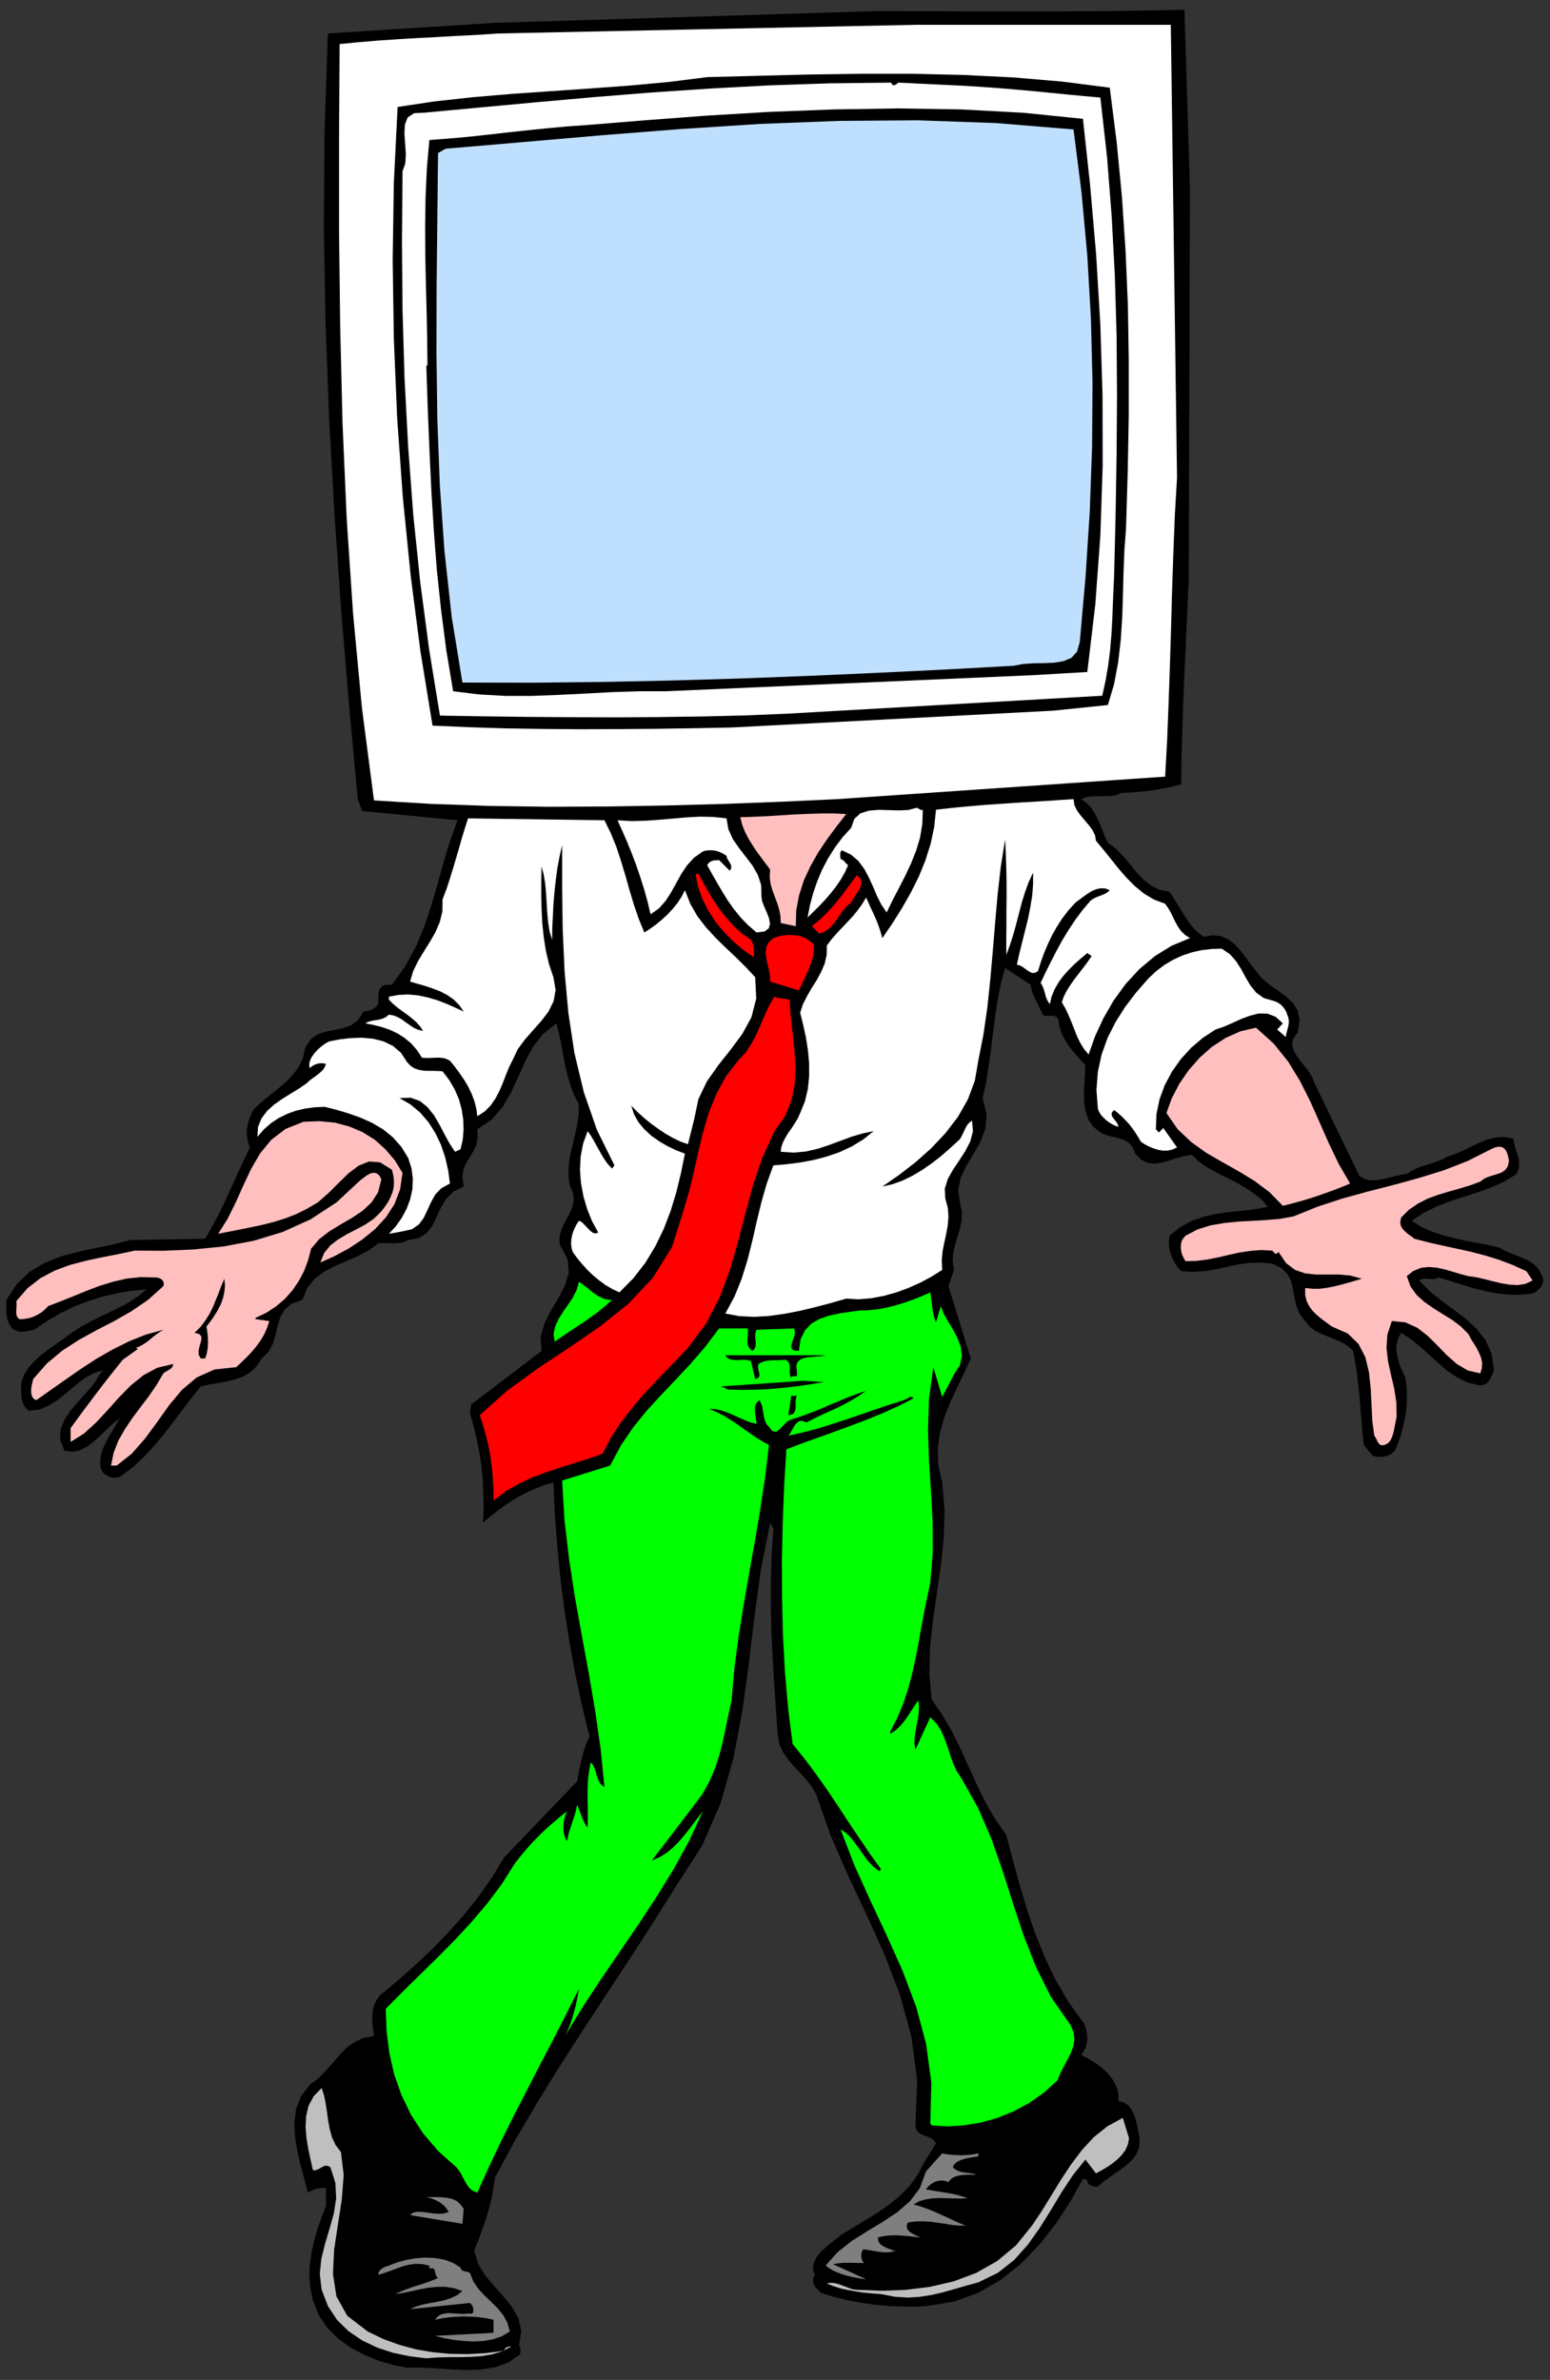 <?xml version="1.0" encoding="UTF-8" standalone="no"?>
<svg
   xmlns:dc="http://purl.org/dc/elements/1.1/"
   xmlns:cc="http://creativecommons.org/ns#"
   xmlns:rdf="http://www.w3.org/1999/02/22-rdf-syntax-ns#"
   xmlns:svg="http://www.w3.org/2000/svg"
   xmlns="http://www.w3.org/2000/svg"
   xmlns:sodipodi="http://sodipodi.sourceforge.net/DTD/sodipodi-0.dtd"
   xmlns:inkscape="http://www.inkscape.org/namespaces/inkscape"
   version="1.0"
   width="897.975mm"
   height="1378.881mm"
   id="svg71"
   sodipodi:docname="GC000668.WMF">
  <rect width="100%" height="100%" fill="#333333" stroke="none"/>
  <sodipodi:namedview
     pagecolor="#ffffff"
     bordercolor="#666666"
     borderopacity="1"
     objecttolerance="10"
     gridtolerance="10"
     guidetolerance="10"
     inkscape:pageopacity="0"
     inkscape:pageshadow="2"
     inkscape:window-width="640"
     inkscape:window-height="480"
     id="namedview73" />
  <defs
     id="defs3">
    <pattern
       id="WMFhbasepattern"
       patternUnits="userSpaceOnUse"
       width="6"
       height="6"
       x="0"
       y="0" />
  </defs>
  <path
     style="fill:none;stroke:none;"
     d="  M 0,5210.88   L 3393.28,5210.88   L 3393.28,0   L 0,0   z "
     id="path5" />
  <path
     style="fill:#000000;fill-rule:evenodd;fill-opacity:1;stroke:none;"
     d="  M 2605.503,410.091   L 2602.964,1265.504   L 2602.964,1265.504   L 2600.425,1322.003   L 2597.886,1378.184   L 2595.347,1434.365   L 2592.807,1490.546   L 2590.586,1547.044   L 2588.681,1603.543   L 2587.094,1660.359   L 2586.459,1717.175   L 2586.459,1717.175   L 2571.859,1721.301   L 2556.624,1724.793   L 2540.755,1727.649   L 2524.25,1730.506   L 2507.428,1732.728   L 2490.289,1734.315   L 2473.149,1735.585   L 2455.692,1736.219   L 2455.692,1736.219   L 2445.536,1740.663   L 2434.427,1742.885   L 2423.001,1743.52   L 2411.257,1743.52   L 2399.513,1743.52   L 2388.087,1744.155   L 2377.296,1746.059   L 2367.139,1749.868   L 2367.139,1749.868   L 2378.565,1757.803   L 2388.405,1767.96   L 2396.339,1779.387   L 2403.005,1792.083   L 2409.035,1805.732   L 2414.431,1819.38   L 2419.827,1832.711   L 2425.857,1845.408   L 2425.857,1845.408   L 2443.314,1858.421   L 2458.866,1874.292   L 2473.467,1891.432   L 2487.432,1908.572   L 2502.35,1924.759   L 2519.172,1938.408   L 2538.215,1948.248   L 2560.75,1953.009   L 2560.75,1953.009   L 2569.32,1966.023   L 2577.89,1979.354   L 2585.825,1992.685   L 2594.077,2006.016   L 2602.647,2019.03   L 2612.169,2031.091   L 2622.96,2041.883   L 2635.656,2051.405   L 2635.656,2051.405   L 2655.969,2047.914   L 2674.061,2050.135   L 2689.613,2057.118   L 2703.579,2067.91   L 2715.957,2081.559   L 2727.701,2096.477   L 2738.81,2112.03   L 2750.236,2126.313   L 2750.236,2126.313   L 2763.566,2142.818   L 2780.388,2156.784   L 2798.48,2169.481   L 2816.254,2182.177   L 2831.172,2196.46   L 2841.646,2213.283   L 2845.772,2234.232   L 2841.646,2260.259   L 2841.646,2260.259   L 2831.489,2274.86   L 2829.267,2288.826   L 2833.394,2302.474   L 2841.963,2316.123   L 2852.437,2329.771   L 2863.546,2343.42   L 2872.751,2357.703   L 2878.464,2371.987   L 2878.464,2371.987   L 2976.539,2575.128   L 2976.539,2575.128   L 2987.648,2581.793   L 3000.026,2584.65   L 3012.722,2584.65   L 3026.37,2582.428   L 3040.018,2579.254   L 3053.666,2575.762   L 3066.997,2572.588   L 3080.328,2571.001   L 3080.328,2571.001   L 3090.484,2564.018   L 3101.276,2558.622   L 3112.385,2554.179   L 3124.128,2550.687   L 3135.555,2547.196   L 3146.981,2543.387   L 3158.09,2538.943   L 3168.881,2532.912   L 3168.881,2532.912   L 3186.973,2526.882   L 3204.747,2518.946   L 3222.204,2510.376   L 3239.66,2502.124   L 3257.117,2495.141   L 3275.209,2490.697   L 3293.935,2489.745   L 3313.614,2493.236   L 3313.614,2493.236   L 3315.201,2503.076   L 3317.74,2512.916   L 3320.914,2522.755   L 3324.088,2532.278   L 3325.992,2542.117   L 3326.309,2551.957   L 3324.722,2561.479   L 3320.279,2571.001   L 3320.279,2571.001   L 3293.618,2587.506   L 3265.052,2600.203   L 3235.534,2610.995   L 3205.699,2620.517   L 3175.546,2630.356   L 3146.029,2641.783   L 3117.463,2655.749   L 3091.119,2673.206   L 3091.119,2673.206   L 3112.067,2686.538   L 3135.555,2697.012   L 3160.311,2705.265   L 3185.703,2711.613   L 3211.412,2717.326   L 3236.804,2722.087   L 3260.926,2726.848   L 3283.461,2731.927   L 3283.461,2731.927   L 3295.205,2738.91   L 3308.535,2744.623   L 3321.866,2749.702   L 3335.197,2755.098   L 3347.892,2761.128   L 3359.001,2768.746   L 3368.206,2778.268   L 3374.871,2790.33   L 3374.871,2790.33   L 3378.362,2797.63   L 3379.315,2804.613   L 3377.728,2811.279   L 3374.554,2817.309   L 3370.11,2822.706   L 3364.714,2827.467   L 3359.001,2830.958   L 3353.288,2832.863   L 3353.288,2832.863   L 3325.675,2835.402   L 3299.648,2834.767   L 3274.574,2831.91   L 3249.817,2826.832   L 3225.378,2820.484   L 3200.938,2813.183   L 3175.864,2805.248   L 3149.837,2797.313   L 3149.837,2797.313   L 3144.759,2799.852   L 3139.046,2800.804   L 3133.015,2800.804   L 3126.985,2800.169   L 3121.272,2800.169   L 3115.876,2800.169   L 3111.115,2801.439   L 3107.624,2803.978   L 3107.624,2803.978   L 3130.476,2827.467   L 3156.503,2848.416   L 3183.481,2868.095   L 3209.825,2888.091   L 3233.312,2909.993   L 3252.991,2935.068   L 3266.004,2964.904   L 3271.4,3000.454   L 3271.4,3000.454   L 3268.861,3006.485   L 3266.322,3012.515   L 3263.465,3018.546   L 3260.291,3023.624   L 3256.482,3028.386   L 3251.721,3031.56   L 3246.008,3033.464   L 3238.708,3033.464   L 3238.708,3033.464   L 3212.999,3027.116   L 3190.147,3016.007   L 3168.881,3001.723   L 3149.202,2984.901   L 3129.841,2967.126   L 3110.163,2949.351   L 3089.849,2932.846   L 3067.949,2918.563   L 3067.949,2918.563   L 3061.284,2930.941   L 3058.11,2943.32   L 3057.475,2956.017   L 3059.38,2969.03   L 3062.553,2981.727   L 3066.997,2994.106   L 3072.075,3005.85   L 3077.471,3016.959   L 3077.471,3016.959   L 3080.01,3038.225   L 3080.645,3059.174   L 3079.693,3080.44   L 3077.154,3101.072   L 3073.028,3121.069   L 3067.949,3140.748   L 3061.601,3159.157   L 3054.301,3176.615   L 3054.301,3176.615   L 3049.223,3181.376   L 3043.827,3184.867   L 3037.796,3187.724   L 3031.131,3189.311   L 3024.783,3190.263   L 3018.118,3189.946   L 3011.453,3189.311   L 3005.422,3187.407   L 3005.422,3187.407   L 2986.061,3164.236   L 2986.061,3164.236   L 2983.204,3135.987   L 2980.983,3108.69   L 2978.761,3082.345   L 2976.539,3056.635   L 2974,3031.877   L 2971.143,3007.119   L 2967.335,2982.679   L 2962.891,2958.238   L 2962.891,2958.238   L 2951.465,2947.764   L 2938.134,2939.512   L 2923.534,2933.163   L 2908.616,2927.133   L 2894.016,2921.102   L 2880.051,2914.119   L 2867.672,2904.914   L 2857.833,2892.853   L 2857.833,2892.853   L 2845.455,2876.982   L 2838.472,2859.525   L 2834.346,2841.115   L 2831.172,2823.023   L 2827.046,2805.566   L 2819.111,2790.012   L 2806.097,2776.999   L 2785.784,2767.159   L 2785.784,2767.159   L 2759.123,2764.62   L 2734.049,2765.572   L 2710.244,2769.064   L 2687.074,2774.142   L 2663.587,2779.221   L 2639.465,2783.347   L 2613.756,2785.251   L 2586.459,2783.664   L 2586.459,2783.664   L 2579.159,2775.729   L 2573.129,2766.842   L 2568.051,2757.637   L 2563.924,2747.48   L 2561.068,2737.323   L 2559.481,2726.848   L 2559.481,2716.374   L 2560.75,2705.899   L 2560.75,2705.899   L 2584.872,2686.855   L 2609.947,2673.206   L 2635.656,2664.319   L 2662,2658.288   L 2689.296,2654.479   L 2717.227,2651.623   L 2746.11,2648.131   L 2775.945,2643.053   L 2775.945,2643.053   L 2771.819,2637.34   L 2766.74,2631.309   L 2760.71,2625.595   L 2754.362,2620.2   L 2747.697,2615.121   L 2740.714,2610.042   L 2733.731,2605.599   L 2727.066,2601.155   L 2727.066,2601.155   L 2713.735,2593.22   L 2699.452,2585.285   L 2684.535,2577.984   L 2668.665,2570.367   L 2653.113,2561.796   L 2637.56,2552.592   L 2622.96,2541.8   L 2609.629,2528.786   L 2609.629,2528.786   L 2593.442,2531.325   L 2577.255,2535.769   L 2560.75,2541.165   L 2544.563,2545.609   L 2528.693,2548.148   L 2513.459,2546.561   L 2499.176,2539.895   L 2485.845,2526.247   L 2485.845,2526.247   L 2480.449,2513.233   L 2473.467,2504.028   L 2464.579,2497.997   L 2454.74,2493.871   L 2443.949,2491.015   L 2432.205,2488.475   L 2420.779,2484.984   L 2409.353,2479.905   L 2409.353,2479.905   L 2393.165,2466.574   L 2382.691,2450.704   L 2376.661,2433.246   L 2373.804,2414.202   L 2373.487,2394.523   L 2374.439,2373.891   L 2375.709,2353.26   L 2376.661,2332.311   L 2376.661,2332.311   L 2367.139,2322.154   L 2357.3,2311.362   L 2348.095,2300.253   L 2339.208,2288.508   L 2331.273,2276.13   L 2324.608,2263.116   L 2320.164,2249.15   L 2317.943,2234.232   L 2317.943,2234.232   L 2315.086,2228.836   L 2311.277,2225.662   L 2306.834,2224.392   L 2301.755,2224.075   L 2296.36,2224.392   L 2291.281,2224.71   L 2286.52,2224.075   L 2282.712,2221.853   L 2282.712,2221.853   L 2279.22,2213.6   L 2275.412,2205.348   L 2271.603,2197.095   L 2267.477,2189.16   L 2263.985,2181.542   L 2260.494,2173.29   L 2258.272,2165.037   L 2256.685,2156.467   L 2256.685,2156.467   L 2200.823,2119.648   L 2200.823,2119.648   L 2191.619,2153.293   L 2184.636,2188.208   L 2179.24,2223.757   L 2174.48,2260.259   L 2170.036,2297.079   L 2164.958,2333.58   L 2159.245,2369.448   L 2151.627,2404.68   L 2151.627,2404.68   L 2160.197,2440.229   L 2157.658,2471.653   L 2146.866,2499.902   L 2131.948,2526.247   L 2116.396,2552.274   L 2103.7,2578.302   L 2097.987,2606.233   L 2102.431,2636.387   L 2102.431,2636.387   L 2106.24,2654.479   L 2105.605,2672.254   L 2102.113,2689.394   L 2097.035,2706.852   L 2091.639,2724.309   L 2087.513,2742.401   L 2085.926,2761.128   L 2088.783,2780.808   L 2088.783,2780.808   L 2076.722,2816.357   L 2125.601,2974.744   L 2125.601,2974.744   L 2111.318,3006.167   L 2096.083,3037.59   L 2081.165,3069.649   L 2068.152,3102.341   L 2058.313,3136.304   L 2053.234,3171.219   L 2054.186,3207.721   L 2063.074,3246.127   L 2063.074,3246.127   L 2068.152,3306.435   L 2066.565,3366.425   L 2060.217,3426.732   L 2051.647,3486.722   L 2043.078,3546.395   L 2036.412,3605.432   L 2034.825,3663.836   L 2039.904,3720.969   L 2039.904,3720.969   L 2064.343,3756.836   L 2085.609,3793.655   L 2104.018,3831.427   L 2121.474,3869.833   L 2138.931,3907.922   L 2157.34,3946.011   L 2178.606,3982.83   L 2203.363,4018.38   L 2203.363,4018.38   L 2217.645,4072.657   L 2232.563,4126.933   L 2248.433,4180.575   L 2266.524,4233.582   L 2287.472,4285.637   L 2311.595,4336.105   L 2340.16,4384.985   L 2374.122,4431.644   L 2374.122,4431.644   L 2376.978,4440.532   L 2379.517,4449.419   L 2380.47,4457.989   L 2380.787,4466.877   L 2379.517,4475.447   L 2376.978,4484.017   L 2372.852,4492.269   L 2367.139,4499.887   L 2367.139,4499.887   L 2382.691,4507.822   L 2398.244,4517.345   L 2412.844,4528.136   L 2425.857,4540.198   L 2436.331,4553.846   L 2444.266,4568.447   L 2448.71,4584   L 2449.027,4600.823   L 2449.027,4600.823   L 2460.771,4603.679   L 2470.293,4610.028   L 2477.593,4619.55   L 2483.306,4630.976   L 2487.432,4643.99   L 2490.606,4657.639   L 2493.145,4670.652   L 2495.367,4682.714   L 2495.367,4682.714   L 2494.732,4700.806   L 2488.702,4716.359   L 2478.545,4730.325   L 2464.897,4742.386   L 2449.662,4753.813   L 2433.475,4764.922   L 2417.922,4776.032   L 2403.957,4787.776   L 2403.957,4787.776   L 2401.735,4788.41   L 2398.561,4788.41   L 2395.07,4787.776   L 2391.261,4786.824   L 2387.452,4785.236   L 2384.278,4783.015   L 2381.739,4779.841   L 2380.787,4775.397   L 2380.787,4775.397   L 2379.835,4774.127   L 2378.883,4773.175   L 2377.93,4772.54   L 2376.343,4771.905   L 2375.074,4771.588   L 2373.487,4771.588   L 2372.217,4771.588   L 2371.265,4771.27   L 2371.265,4771.27   L 2343.652,4821.104   L 2311.912,4869.35   L 2276.364,4914.739   L 2236.372,4956.319   L 2191.936,4991.869   L 2142.74,5020.435   L 2088.783,5040.115   L 2030.064,5049.637   L 2030.064,5049.637   L 2002.451,5051.224   L 1973.885,5050.907   L 1944.05,5049.637   L 1914.215,5046.78   L 1884.062,5042.337   L 1854.227,5036.623   L 1825.661,5029.64   L 1798.365,5021.07   L 1798.365,5021.07   L 1794.239,5017.261   L 1790.113,5013.453   L 1786.622,5009.644   L 1783.765,5005.835   L 1781.543,5001.391   L 1780.591,4996.63   L 1780.274,4990.917   L 1781.861,4984.251   L 1781.861,4984.251   L 1784.717,4984.251   L 1784.717,4984.251   L 1779.956,4969.968   L 1781.226,4956.319   L 1787.256,4943.94   L 1796.461,4931.879   L 1807.887,4921.087   L 1820.266,4910.93   L 1832.327,4901.725   L 1843.436,4892.838   L 1843.436,4892.838   L 1869.462,4876.967   L 1895.806,4861.097   L 1921.832,4844.909   L 1946.589,4827.769   L 1969.759,4809.042   L 1990.707,4787.776   L 2008.482,4763.653   L 2023.399,4735.721   L 2023.399,4735.721   L 2049.426,4693.506   L 2049.426,4693.506   L 2044.982,4687.158   L 2039.269,4682.714   L 2032.604,4679.54   L 2025.303,4677.001   L 2018.003,4674.144   L 2011.973,4670.335   L 2006.895,4664.622   L 2004.355,4656.686   L 2004.355,4656.686   L 2008.164,4554.481   L 1995.468,4458.307   L 1970.077,4366.576   L 1936.115,4278.337   L 1897.075,4192.002   L 1856.449,4105.984   L 1818.679,4019.015   L 1787.256,3929.506   L 1787.256,3929.506   L 1777.735,3913.001   L 1765.674,3897.448   L 1752.343,3882.529   L 1738.378,3867.929   L 1725.364,3852.693   L 1714.255,3836.505   L 1706.321,3818.73   L 1702.829,3798.734   L 1702.829,3798.734   L 1698.703,3739.061   L 1694.894,3682.563   L 1691.72,3627.968   L 1689.181,3574.644   L 1687.912,3521.002   L 1687.912,3466.091   L 1689.499,3408.322   L 1693.307,3347.063   L 1693.307,3347.063   L 1686.325,3334.684   L 1686.325,3334.684   L 1666.011,3437.206   L 1651.728,3541.316   L 1639.35,3645.743   L 1625.067,3749.536   L 1605.706,3850.789   L 1577.775,3948.867   L 1536.831,4042.503   L 1480.335,4130.107   L 1480.335,4130.107   L 1430.504,4209.459   L 1379.72,4288.176   L 1327.985,4366.893   L 1276.249,4445.928   L 1225.148,4525.28   L 1175.635,4605.584   L 1128.025,4686.523   L 1083.59,4768.731   L 1083.59,4768.731   L 1080.733,4789.998   L 1076.924,4810.947   L 1072.164,4831.261   L 1066.45,4850.94   L 1060.102,4870.619   L 1053.12,4889.981   L 1045.82,4909.343   L 1038.52,4928.07   L 1038.52,4928.07   L 1046.772,4956.954   L 1062.324,4982.664   L 1082.003,5006.152   L 1102.633,5029.006   L 1121.36,5052.176   L 1135.325,5076.934   L 1141.356,5104.231   L 1136.595,5135.654   L 1136.595,5135.654   L 1137.864,5137.559   L 1138.499,5139.463   L 1139.134,5141.685   L 1139.451,5144.224   L 1139.451,5146.764   L 1139.451,5149.62   L 1139.451,5152.16   L 1139.451,5154.699   L 1139.451,5154.699   L 1114.06,5172.791   L 1085.177,5183.583   L 1053.755,5188.662   L 1020.745,5189.931   L 986.784,5188.344   L 953.457,5186.122   L 921.083,5184.535   L 891.248,5184.853   L 891.248,5184.853   L 861.413,5178.822   L 829.99,5169.934   L 798.886,5157.238   L 768.733,5141.368   L 740.802,5121.689   L 716.997,5097.883   L 697.954,5069.951   L 685.258,5037.258   L 685.258,5037.258   L 679.545,5009.961   L 677.323,4982.981   L 678.593,4956.319   L 682.401,4930.292   L 688.432,4904.582   L 695.732,4879.189   L 704.619,4854.431   L 713.823,4829.991   L 713.823,4829.991   L 713.823,4791.902   L 713.823,4791.902   L 709.38,4791.267   L 704.619,4791.267   L 699.541,4791.585   L 694.462,4792.537   L 689.067,4794.124   L 683.988,4796.346   L 678.91,4798.568   L 674.149,4801.424   L 674.149,4801.424   L 666.531,4772.223   L 658.279,4741.752   L 650.979,4710.011   L 645.901,4678.27   L 644.631,4647.482   L 648.44,4617.645   L 659.231,4590.031   L 678.275,4565.273   L 678.275,4565.273   L 697.319,4550.99   L 713.506,4534.484   L 728.424,4517.662   L 742.707,4500.839   L 757.624,4485.286   L 774.763,4472.59   L 794.442,4463.068   L 818.882,4457.672   L 818.882,4457.672   L 817.295,4445.61   L 815.708,4433.866   L 815.073,4422.122   L 815.39,4411.013   L 816.66,4399.904   L 819.834,4389.112   L 824.912,4378.955   L 832.53,4368.798   L 832.53,4368.798   L 871.252,4336.74   L 909.657,4302.777   L 947.109,4267.227   L 983.293,4230.091   L 1017.571,4191.367   L 1049.311,4151.056   L 1078.194,4109.793   L 1103.903,4067.26   L 1103.903,4067.26   L 1263.553,3900.939   L 1263.553,3900.939   L 1265.775,3888.243   L 1268.314,3875.546   L 1271.171,3862.85   L 1274.027,3850.471   L 1277.201,3838.092   L 1281.01,3826.031   L 1285.454,3814.287   L 1290.849,3802.86   L 1290.849,3802.86   L 1274.345,3734.617   L 1259.745,3666.057   L 1247.049,3597.18   L 1236.257,3527.668   L 1227.37,3457.838   L 1220.387,3387.691   L 1214.992,3317.227   L 1211.818,3246.127   L 1211.818,3246.127   L 1191.187,3252.158   L 1171.191,3260.093   L 1151.195,3269.298   L 1131.516,3279.772   L 1112.155,3291.834   L 1093.429,3305.165   L 1075.02,3319.448   L 1057.563,3334.684   L 1057.563,3334.684   L 1058.833,3303.26   L 1058.515,3272.155   L 1057.246,3241.684   L 1054.389,3211.847   L 1049.946,3182.328   L 1044.233,3153.127   L 1037.25,3123.925   L 1028.998,3094.724   L 1028.998,3094.724   L 1031.537,3075.679   L 1185.791,2958.238   L 1185.791,2958.238   L 1183.887,2926.815   L 1192.457,2897.296   L 1206.739,2869.364   L 1223.244,2841.75   L 1237.527,2814.135   L 1245.462,2786.204   L 1242.605,2756.685   L 1225.466,2724.944   L 1225.466,2724.944   L 1225.148,2707.486   L 1229.909,2691.299   L 1237.209,2675.746   L 1245.462,2660.828   L 1252.444,2645.592   L 1256.253,2629.722   L 1254.984,2612.899   L 1247.049,2594.489   L 1247.049,2594.489   L 1244.509,2572.271   L 1245.462,2550.37   L 1248.636,2529.104   L 1253.714,2507.52   L 1258.792,2485.936   L 1263.553,2464.035   L 1266.727,2441.499   L 1267.679,2418.328   L 1267.679,2418.328   L 1257.205,2398.014   L 1248.953,2376.43   L 1242.605,2354.529   L 1237.209,2331.676   L 1232.766,2308.823   L 1228.64,2285.969   L 1223.879,2263.433   L 1218.483,2240.897   L 1218.483,2240.897   L 1188.648,2264.703   L 1166.43,2293.27   L 1149.291,2325.645   L 1134.373,2358.973   L 1119.138,2392.301   L 1100.729,2423.724   L 1076.924,2451.339   L 1045.185,2472.922   L 1045.185,2472.922   L 1045.82,2492.919   L 1042.328,2508.789   L 1035.663,2522.438   L 1028.045,2534.817   L 1020.428,2547.196   L 1014.715,2561.162   L 1012.493,2577.984   L 1015.35,2598.298   L 1015.35,2598.298   L 992.814,2609.408   L 976.945,2625.278   L 965.518,2644.005   L 956.314,2664.002   L 947.109,2683.364   L 935.048,2699.551   L 917.909,2710.978   L 893.787,2715.422   L 893.787,2715.422   L 885.535,2719.231   L 877.282,2721.452   L 869.03,2722.405   L 861.095,2722.722   L 852.843,2722.405   L 844.591,2722.087   L 836.338,2722.087   L 828.403,2722.405   L 828.403,2722.405   L 807.138,2738.275   L 783.016,2750.971   L 757.942,2761.763   L 732.867,2772.555   L 709.38,2784.934   L 688.749,2800.487   L 672.562,2820.484   L 662.088,2846.511   L 662.088,2846.511   L 638.283,2855.081   L 623.048,2867.777   L 613.844,2883.965   L 608.131,2902.692   L 603.687,2922.054   L 597.974,2941.416   L 588.452,2959.508   L 573.217,2974.744   L 573.217,2974.744   L 561.473,2992.519   L 547.508,3005.532   L 531.638,3014.737   L 514.499,3020.768   L 496.09,3025.211   L 477.363,3028.386   L 458.32,3031.877   L 439.593,3036.003   L 439.593,3036.003   L 418.963,3061.713   L 398.967,3088.058   L 378.971,3114.403   L 358.975,3140.43   L 337.709,3165.823   L 315.492,3189.946   L 291.369,3212.482   L 265.026,3232.479   L 265.026,3232.479   L 257.726,3235.335   L 250.425,3235.97   L 243.443,3235.018   L 236.777,3232.796   L 230.747,3229.305   L 225.986,3224.861   L 222.177,3219.465   L 219.955,3213.434   L 219.955,3213.434   L 219.321,3198.516   L 221.542,3184.233   L 225.986,3170.584   L 232.334,3157.253   L 239.317,3144.239   L 247.251,3131.226   L 254.869,3118.529   L 262.169,3105.516   L 262.169,3105.516   L 249.156,3115.673   L 235.508,3128.369   L 221.542,3142.017   L 206.942,3155.349   L 191.707,3167.093   L 175.52,3175.663   L 158.698,3179.154   L 140.924,3176.615   L 140.924,3176.615   L 131.719,3152.492   L 132.672,3129.956   L 141.241,3108.69   L 155.207,3088.058   L 172.346,3068.061   L 190.438,3048.065   L 206.942,3028.068   L 219.955,3007.437   L 219.955,3007.437   L 226.621,3000.454   L 226.621,3000.454   L 205.038,3006.802   L 185.042,3018.229   L 165.998,3032.829   L 147.272,3048.7   L 128.228,3064.253   L 108.232,3077.266   L 86.649,3086.471   L 63.162,3089.328   L 63.162,3089.328   L 56.496,3083.297   L 51.736,3075.997   L 48.562,3068.061   L 46.975,3059.492   L 46.34,3050.921   L 46.022,3042.352   L 46.34,3034.099   L 46.657,3026.481   L 46.657,3026.481   L 53.005,3009.659   L 63.162,2994.106   L 76.175,2979.822   L 91.093,2966.491   L 107.28,2954.112   L 124.102,2942.051   L 140.924,2930.307   L 157.111,2918.563   L 157.111,2918.563   L 176.79,2905.549   L 197.738,2894.122   L 218.686,2883.648   L 239.951,2873.491   L 260.899,2863.334   L 281.848,2851.907   L 301.844,2838.893   L 320.887,2823.34   L 320.887,2823.34   L 288.196,2826.514   L 255.821,2831.91   L 223.764,2839.528   L 192.342,2849.368   L 161.555,2861.429   L 131.719,2876.03   L 102.836,2892.853   L 75.223,2911.897   L 75.223,2911.897   L 67.605,2913.167   L 61.257,2914.436   L 55.544,2915.706   L 50.149,2916.341   L 44.753,2916.341   L 39.357,2915.389   L 33.327,2912.849   L 26.344,2909.04   L 26.344,2909.04   L 21.266,2901.423   L 17.774,2893.805   L 15.552,2886.187   L 14.283,2878.252   L 13.648,2870.634   L 13.648,2862.699   L 13.648,2854.764   L 13.965,2846.511   L 13.965,2846.511   L 37.135,2811.279   L 65.701,2784.617   L 98.075,2765.255   L 133.624,2751.289   L 171.076,2741.132   L 209.481,2732.879   L 247.886,2724.944   L 285.339,2715.422   L 285.339,2715.422   L 449.115,2712.565   L 449.115,2712.565   L 463.081,2688.442   L 476.411,2663.684   L 488.79,2638.927   L 500.533,2613.534   L 511.96,2588.459   L 523.386,2563.066   L 535.13,2537.991   L 547.191,2512.598   L 547.191,2512.598   L 543.382,2502.124   L 541.16,2491.649   L 540.208,2481.492   L 540.843,2471.335   L 542.747,2461.178   L 545.604,2451.021   L 549.412,2441.182   L 554.173,2430.707   L 554.173,2430.707   L 570.361,2415.154   L 588.135,2400.553   L 606.544,2385.953   L 624.318,2371.035   L 640.188,2355.164   L 653.518,2337.389   L 663.358,2316.758   L 668.753,2292.952   L 668.753,2292.952   L 680.497,2275.495   L 696.049,2264.703   L 713.823,2258.99   L 732.55,2255.181   L 751.276,2251.372   L 769.05,2245.024   L 783.968,2233.914   L 795.712,2215.187   L 795.712,2215.187   L 800.155,2214.553   L 804.599,2213.918   L 809.042,2212.648   L 813.486,2211.061   L 817.612,2209.157   L 821.421,2206.3   L 824.912,2203.126   L 828.403,2198.682   L 828.403,2198.682   L 828.403,2191.382   L 828.403,2184.399   L 828.721,2178.051   L 829.356,2172.02   L 830.625,2166.941   L 833.482,2162.498   L 837.925,2159.006   L 844.591,2156.467   L 844.591,2156.467   L 858.239,2156.467   L 858.239,2156.467   L 887.439,2115.839   L 910.609,2072.989   L 929.335,2028.234   L 944.57,1982.21   L 958.218,1935.234   L 971.232,1888.575   L 985.197,1841.916   L 1001.702,1796.209   L 1001.702,1796.209   L 792.855,1775.895   L 783.333,1749.868   L 783.333,1749.868   L 764.289,1544.188   L 747.15,1337.238   L 732.55,1129.019   L 720.806,919.53   L 712.871,709.088   L 709.063,498.012   L 710.65,285.984   L 717.95,73.321   L 717.95,73.321   L 1080.733,50.15   L 1925.006,24.123   L 1925.006,24.123   L 2008.482,24.44   L 2091.957,24.758   L 2175.749,24.758   L 2259.542,25.075   L 2343.334,24.758   L 2426.809,24.123   L 2510.285,23.171   L 2593.442,21.266   L 2593.442,21.266   L 2605.503,410.091   L 2605.503,410.091   L 2605.503,410.091   L 2605.503,410.091  z "
     id="path7" />
  <path
     style="fill:#ffffff;fill-rule:evenodd;fill-opacity:1;stroke:none;"
     d="  M 2577.255,1045.858   L 2572.494,1127.114   L 2569.32,1209.005   L 2566.464,1291.214   L 2564.242,1373.422   L 2561.703,1455.631   L 2558.846,1537.84   L 2555.672,1619.731   L 2551.229,1700.67   L 2551.229,1700.67   L 1833.914,1749.868   L 1833.914,1749.868   L 1712.668,1755.581   L 1587.614,1760.342   L 1460.021,1763.834   L 1330.841,1766.056   L 1200.709,1766.69   L 1071.529,1764.786   L 943.618,1760.342   L 818.882,1752.725   L 818.882,1752.725   L 792.538,1550.536   L 773.177,1344.856   L 759.211,1136.954   L 750.007,927.148   L 744.928,717.341   L 742.389,508.17   L 742.389,300.902   L 743.659,96.492   L 743.659,96.492   L 785.872,92.366   L 827.451,88.874   L 869.347,86.017   L 911.561,83.478   L 954.41,81.256   L 998.21,78.717   L 1043.281,76.495   L 1090.255,73.321   L 1090.255,73.321   L 2006.895,54.277   L 2006.895,54.277   L 2080.848,54.277   L 2152.897,54.277   L 2222.724,54.277   L 2291.281,54.277   L 2358.887,54.277   L 2426.492,54.277   L 2494.415,54.277   L 2563.607,54.277   L 2563.607,54.277   L 2577.255,1045.858   L 2577.255,1045.858   L 2577.255,1045.858   L 2577.255,1045.858  z "
     id="path9" />
  <path
     style="fill:#000000;fill-rule:evenodd;fill-opacity:1;stroke:none;"
     d="  M 2429.983,192.032   L 2445.218,312.329   L 2456.645,431.357   L 2464.579,549.75   L 2469.658,668.46   L 2471.562,787.806   L 2471.562,908.738   L 2469.34,1031.892   L 2465.532,1157.903   L 2465.532,1157.903   L 2462.04,1204.244   L 2460.136,1252.173   L 2458.866,1301.371   L 2457.279,1350.887   L 2454.105,1400.72   L 2448.392,1449.918   L 2439.505,1497.846   L 2425.857,1543.87   L 2425.857,1543.87   L 2305.881,1556.249   L 1601.897,1593.069   L 1601.897,1593.069   L 1520.009,1594.656   L 1437.486,1595.925   L 1354.646,1596.56   L 1271.805,1596.878   L 1189.283,1596.243   L 1107.394,1594.973   L 1026.458,1592.434   L 947.109,1588.942   L 947.109,1588.942   L 920.766,1427.382   L 899.183,1260.108   L 882.043,1089.025   L 869.665,916.038   L 862.365,742.099   L 859.826,569.747   L 862.365,399.934   L 870.617,234.247   L 870.617,234.247   L 950.601,222.185   L 1034.076,212.98   L 1119.456,205.68   L 1206.422,199.649   L 1293.706,193.619   L 1380.355,187.27   L 1465.735,179.335   L 1548.575,168.861   L 1548.575,168.861   L 1659.029,166.004   L 1771.069,163.147   L 1884.062,161.56   L 1996.738,161.56   L 2108.461,164.1   L 2218.598,169.496   L 2325.878,178.7   L 2429.983,192.032   L 2429.983,192.032   L 2429.983,192.032   L 2429.983,192.032   L 2429.983,192.032  z "
     id="path11" />
  <path
     style="fill:#ffffff;fill-rule:evenodd;fill-opacity:1;stroke:none;"
     d="  M 2111.953,187.905   L 2146.549,190.127   L 2183.049,192.666   L 2221.137,195.84   L 2260.177,199.332   L 2298.899,203.141   L 2337.304,206.95   L 2374.122,210.441   L 2409.353,213.615   L 2409.353,213.615   L 2423.953,343.118   L 2434.11,472.937   L 2441.092,603.392   L 2444.901,734.164   L 2445.853,865.57   L 2444.901,997.295   L 2442.679,1129.336   L 2439.505,1261.378   L 2439.505,1261.378   L 2437.918,1293.753   L 2436.649,1326.446   L 2435.379,1358.822   L 2433.475,1391.515   L 2430.618,1424.525   L 2426.492,1457.218   L 2420.779,1490.546   L 2413.479,1523.556   L 2413.479,1523.556   L 1721.873,1562.915   L 1721.873,1562.915   L 1628.876,1566.724   L 1536.196,1568.946   L 1443.199,1570.215   L 1349.568,1570.85   L 1255.301,1570.533   L 1159.765,1569.898   L 1062.324,1568.628   L 963.297,1567.041   L 963.297,1567.041   L 939.492,1421.034   L 920.131,1274.709   L 904.896,1127.432   L 893.787,979.202   L 885.852,830.021   L 881.409,679.887   L 880.139,528.166   L 881.409,374.858   L 881.409,374.858   L 887.439,358.036   L 888.709,337.404   L 887.122,315.186   L 885.535,292.967   L 886.487,272.971   L 892.517,257.418   L 906.483,247.895   L 930.605,246.626   L 930.605,246.626   L 1052.802,235.199   L 1175.952,223.772   L 1300.689,212.663   L 1427.012,202.506   L 1554.605,193.936   L 1684.738,186.953   L 1816.457,182.509   L 1951.033,180.922   L 1951.033,180.922   L 1952.937,184.414   L 1954.842,186.318   L 1957.063,186.636   L 1959.285,186.318   L 1961.189,185.366   L 1963.411,183.779   L 1965.316,182.509   L 1967.537,180.922   L 1967.537,180.922   L 2111.953,187.905   L 2111.953,187.905   L 2111.953,187.905   L 2111.953,187.905  z "
     id="path13" />
  <path
     style="fill:#000000;fill-rule:evenodd;fill-opacity:1;stroke:none;"
     d="  M 2371.265,260.274   L 2387.135,407.551   L 2400.148,558.003   L 2409.353,711.31   L 2414.113,865.57   L 2414.431,1020.148   L 2409.353,1173.456   L 2398.244,1324.224   L 2380.787,1471.502   L 2380.787,1471.502   L 2262.081,1478.484   L 1457.165,1513.717   L 1457.165,1513.717   L 1398.129,1513.717   L 1339.728,1515.621   L 1281.327,1518.795   L 1222.927,1521.652   L 1164.843,1523.874   L 1107.077,1523.874   L 1049.311,1520.7   L 992.18,1513.717   L 992.18,1513.717   L 977.262,1423.89   L 965.836,1335.968   L 956.631,1249.316   L 949.966,1162.981   L 944.57,1075.694   L 940.444,987.138   L 936.635,895.724   L 933.461,800.502   L 933.461,800.502   L 936.001,800.502   L 936.001,800.502   L 935.366,742.099   L 934.096,681.474   L 932.509,619.58   L 931.24,556.733   L 930.922,493.569   L 931.874,430.405   L 934.731,367.875   L 940.127,306.616   L 940.127,306.616   L 981.706,303.442   L 1024.871,299.633   L 1068.989,294.872   L 1113.425,289.793   L 1157.543,285.032   L 1201.026,280.588   L 1243.24,276.779   L 1283.867,273.923   L 1283.867,273.923   L 1411.777,263.448   L 1546.036,253.291   L 1684.42,245.039   L 1825.027,239.643   L 1965.95,237.421   L 2104.97,239.643   L 2240.815,246.943   L 2371.265,260.274   L 2371.265,260.274   L 2371.265,260.274   L 2371.265,260.274   L 2371.265,260.274  z "
     id="path15" />
  <path
     style="fill:#bfdfff;fill-rule:evenodd;fill-opacity:1;stroke:none;"
     d="  M 2350.634,283.445   L 2368.091,421.2   L 2380.787,559.272   L 2388.722,697.979   L 2392.213,837.639   L 2391.261,978.568   L 2386.183,1120.131   L 2376.978,1262.647   L 2364.282,1406.116   L 2364.282,1406.116   L 2358.252,1427.064   L 2346.191,1440.396   L 2329.051,1447.696   L 2308.421,1451.187   L 2285.568,1452.14   L 2262.398,1452.457   L 2239.863,1454.044   L 2219.867,1457.853   L 2219.867,1457.853   L 2070.056,1466.105   L 1920.245,1473.406   L 1770.117,1480.072   L 1619.671,1485.785   L 1468.591,1490.228   L 1317.193,1493.403   L 1164.843,1494.99   L 1012.493,1494.672   L 1012.493,1494.672   L 989.006,1350.569   L 973.136,1206.149   L 962.979,1061.728   L 957.584,916.99   L 955.679,772.253   L 955.997,626.88   L 957.584,481.507   L 959.171,335.182   L 959.171,335.182   L 975.675,325.66   L 975.675,325.66   L 1146.117,311.059   L 1318.463,296.141   L 1491.126,282.493   L 1664.424,271.383   L 1837.723,264.718   L 2010.069,263.448   L 2181.145,269.479   L 2350.634,283.445   L 2350.634,283.445   L 2350.634,283.445   L 2350.634,283.445   L 2350.634,283.445  z "
     id="path17" />
  <path
     style="fill:#ffffff;fill-rule:evenodd;fill-opacity:1;stroke:none;"
     d="  M 2350.634,1749.868   L 2352.539,1763.199   L 2358.252,1774.943   L 2366.187,1785.735   L 2375.074,1796.209   L 2383.961,1806.684   L 2391.896,1817.476   L 2397.609,1828.902   L 2399.831,1841.281   L 2399.831,1841.281   L 2416.335,1860.961   L 2432.84,1881.592   L 2449.345,1902.224   L 2466.801,1922.22   L 2485.21,1940.63   L 2504.889,1956.818   L 2526.789,1969.831   L 2551.229,1979.036   L 2551.229,1979.036   L 2557.894,1988.558   L 2563.607,1998.398   L 2568.685,2008.872   L 2573.764,2019.347   L 2579.477,2029.504   L 2586.142,2039.026   L 2594.712,2047.279   L 2605.503,2054.262   L 2605.503,2054.262   L 2565.194,2071.084   L 2528.376,2093.938   L 2494.732,2122.187   L 2464.897,2154.563   L 2438.553,2190.747   L 2416.335,2229.153   L 2397.926,2268.829   L 2383.644,2309.14   L 2383.644,2309.14   L 2373.804,2297.396   L 2365.552,2284.065   L 2358.569,2269.782   L 2352.539,2254.546   L 2346.508,2239.31   L 2340.16,2224.075   L 2333.178,2208.839   L 2324.925,2194.556   L 2324.925,2194.556   L 2329.369,2182.177   L 2335.717,2169.481   L 2343.652,2157.102   L 2352.221,2144.723   L 2361.743,2132.344   L 2371.582,2119.648   L 2381.104,2106.951   L 2390.309,2093.62   L 2390.309,2093.62   L 2380.787,2086.955   L 2380.787,2086.955   L 2366.822,2098.699   L 2353.173,2110.76   L 2340.478,2123.457   L 2328.417,2136.788   L 2317.943,2151.071   L 2309.373,2165.989   L 2302.707,2181.86   L 2298.899,2198.682   L 2298.899,2198.682   L 2294.773,2193.286   L 2291.916,2187.573   L 2289.694,2181.542   L 2288.107,2175.194   L 2286.203,2168.846   L 2284.299,2163.133   L 2281.759,2157.419   L 2278.586,2152.341   L 2278.586,2152.341   L 2289.694,2128.852   L 2301.438,2105.364   L 2313.499,2081.876   L 2326.195,2058.706   L 2339.843,2036.169   L 2354.443,2014.268   L 2370.313,1993.002   L 2387.77,1972.371   L 2387.77,1972.371   L 2392.531,1968.879   L 2397.926,1966.023   L 2403.64,1963.483   L 2409.67,1961.261   L 2415.383,1959.04   L 2420.779,1956.5   L 2425.857,1953.326   L 2429.983,1949.2   L 2429.983,1949.2   L 2419.509,1945.391   L 2409.67,1945.074   L 2399.831,1947.295   L 2390.309,1951.422   L 2380.787,1957.453   L 2371.9,1963.801   L 2363.013,1970.466   L 2354.76,1976.497   L 2354.76,1976.497   L 2339.526,1993.32   L 2326.195,2010.777   L 2314.451,2028.869   L 2303.977,2047.279   L 2294.773,2066.641   L 2286.52,2086.003   L 2279.22,2105.999   L 2272.872,2126.313   L 2272.872,2126.313   L 2266.842,2130.122   L 2261.129,2130.757   L 2255.733,2128.852   L 2250.02,2125.361   L 2244.624,2121.235   L 2238.911,2117.108   L 2232.88,2113.934   L 2226.532,2112.665   L 2226.532,2112.665   L 2231.928,2088.224   L 2238.276,2062.832   L 2244.624,2037.439   L 2250.972,2012.047   L 2256.05,1986.336   L 2260.177,1960.944   L 2262.081,1935.869   L 2262.081,1910.793   L 2262.081,1910.793   L 2252.242,1932.06   L 2244.307,1953.961   L 2237.324,1976.497   L 2231.294,1999.668   L 2225.263,2022.838   L 2218.915,2046.009   L 2211.615,2068.863   L 2203.363,2091.081   L 2203.363,2091.081   L 2203.363,2059.34   L 2203.68,2027.6   L 2203.68,1995.541   L 2203.997,1963.801   L 2203.997,1932.06   L 2203.363,1900.637   L 2202.41,1869.531   L 2200.823,1838.425   L 2200.823,1838.425   L 2191.302,1898.415   L 2184.319,1959.357   L 2178.923,2020.934   L 2173.845,2082.511   L 2168.449,2143.771   L 2162.101,2204.713   L 2153.532,2264.386   L 2142.105,2322.789   L 2142.105,2322.789   L 2134.488,2366.591   L 2119.253,2407.536   L 2097.352,2445.943   L 2070.056,2481.492   L 2038.634,2514.82   L 2004.355,2545.291   L 1968.172,2573.223   L 1931.989,2598.298   L 1931.989,2598.298   L 1954.207,2593.22   L 1976.107,2585.285   L 1997.69,2574.81   L 2018.956,2562.114   L 2039.269,2548.148   L 2058.948,2532.912   L 2077.674,2516.725   L 2095.765,2500.219   L 2095.765,2500.219   L 2100.526,2495.776   L 2104.653,2490.062   L 2107.826,2483.397   L 2111,2476.731   L 2114.174,2470.066   L 2117.666,2463.718   L 2122.427,2458.322   L 2128.457,2453.878   L 2128.457,2453.878   L 2130.362,2477.366   L 2124.648,2499.267   L 2113.857,2520.216   L 2100.526,2540.848   L 2086.878,2561.162   L 2075.452,2581.476   L 2068.787,2602.425   L 2069.739,2624.008   L 2069.739,2624.008   L 2075.452,2644.957   L 2076.722,2664.319   L 2075.135,2683.364   L 2071.961,2701.456   L 2067.835,2720.183   L 2064.026,2739.227   L 2062.121,2759.224   L 2063.074,2780.808   L 2063.074,2780.808   L 2039.904,2795.408   L 2015.147,2808.74   L 1988.803,2820.484   L 1961.824,2830.323   L 1934.211,2837.941   L 1906.597,2843.02   L 1879.301,2845.241   L 1852.957,2843.654   L 1852.957,2843.654   L 1819.948,2853.177   L 1786.304,2862.064   L 1752.026,2870.317   L 1717.747,2876.982   L 1683.785,2881.743   L 1650.776,2883.648   L 1618.719,2882.061   L 1588.249,2876.347   L 1588.249,2876.347   L 1608.245,2839.211   L 1624.115,2799.852   L 1636.811,2758.907   L 1647.285,2717.326   L 1656.807,2675.111   L 1666.964,2633.531   L 1678.707,2592.268   L 1693.307,2551.957   L 1693.307,2551.957   L 1722.508,2549.418   L 1752.026,2545.609   L 1781.226,2540.213   L 1810.109,2532.595   L 1838.04,2523.073   L 1864.701,2510.694   L 1889.775,2495.458   L 1912.945,2477.049   L 1912.945,2477.049   L 1888.188,2482.127   L 1863.749,2489.427   L 1839.944,2498.315   L 1815.822,2507.202   L 1791.065,2515.455   L 1765.039,2521.486   L 1738.06,2524.025   L 1709.495,2522.12   L 1709.495,2522.12   L 1710.764,2511.646   L 1714.573,2501.172   L 1719.969,2490.697   L 1726.316,2480.223   L 1733.617,2470.066   L 1740.599,2459.274   L 1746.947,2448.799   L 1752.026,2437.373   L 1752.026,2437.373   L 1762.5,2411.663   L 1768.848,2385   L 1771.704,2357.069   L 1771.704,2328.819   L 1769.165,2300.253   L 1764.721,2272.003   L 1758.691,2244.389   L 1752.026,2217.727   L 1752.026,2217.727   L 1757.739,2199.952   L 1766.626,2182.177   L 1776.783,2164.402   L 1787.891,2146.945   L 1797.731,2128.852   L 1805.666,2110.443   L 1810.109,2091.081   L 1810.426,2070.45   L 1810.426,2070.45   L 1821.535,2055.849   L 1832.962,2042.835   L 1844.388,2030.774   L 1855.497,2019.03   L 1866.288,2007.603   L 1876.762,1994.907   L 1886.919,1981.258   L 1896.441,1965.388   L 1896.441,1965.388   L 1901.202,1975.862   L 1905.963,1986.654   L 1911.041,1997.446   L 1916.119,2008.555   L 1920.88,2019.664   L 1925.006,2031.091   L 1928.815,2042.835   L 1931.989,2054.262   L 1931.989,2054.262   L 1953.889,2022.204   L 1974.838,1988.876   L 1994.199,1954.913   L 2011.656,1919.998   L 2026.256,1884.131   L 2037.682,1847.947   L 2045.617,1810.81   L 2049.426,1773.039   L 2049.426,1773.039   L 2086.244,1768.912   L 2123.379,1765.421   L 2161.149,1762.247   L 2198.919,1759.707   L 2236.689,1757.168   L 2274.777,1754.946   L 2312.547,1752.407   L 2350.634,1749.868   L 2350.634,1749.868   L 2350.634,1749.868   L 2350.634,1749.868   L 2350.634,1749.868  z "
     id="path19" />
  <path
     style="fill:#ffffff;fill-rule:evenodd;fill-opacity:1;stroke:none;"
     d="  M 2020.543,1773.039   L 2019.59,1804.145   L 2014.512,1834.298   L 2005.942,1862.865   L 1994.833,1890.797   L 1981.82,1918.411   L 1968.172,1945.074   L 1954.207,1971.736   L 1941.511,1998.081   L 1941.511,1998.081   L 1929.767,1980.941   L 1920.245,1961.896   L 1911.676,1941.582   L 1902.471,1921.585   L 1892.315,1902.541   L 1879.619,1885.401   L 1863.749,1871.752   L 1843.436,1861.913   L 1843.436,1861.913   L 1841.531,1863.817   L 1840.579,1865.722   L 1839.944,1867.944   L 1839.627,1870.483   L 1839.944,1873.022   L 1839.944,1875.879   L 1840.262,1878.418   L 1840.579,1880.957   L 1840.579,1880.957   L 1843.118,1882.227   L 1845.34,1883.179   L 1847.244,1884.766   L 1848.831,1886.353   L 1850.101,1887.94   L 1852.005,1890.162   L 1854.227,1892.384   L 1857.084,1894.606   L 1857.084,1894.606   L 1849.784,1910.793   L 1840.579,1926.664   L 1830.105,1941.899   L 1818.679,1956.5   L 1806.3,1970.784   L 1793.287,1984.432   L 1780.591,1997.128   L 1768.213,2009.19   L 1768.213,2009.19   L 1773.291,1983.162   L 1780.274,1956.5   L 1789.161,1930.473   L 1799.952,1904.763   L 1812.966,1880.005   L 1827.883,1856.199   L 1844.705,1833.664   L 1863.749,1812.715   L 1863.749,1812.715   L 1870.732,1793.035   L 1884.062,1780.974   L 1902.154,1775.261   L 1923.419,1773.356   L 1945.955,1773.991   L 1968.49,1774.626   L 1989.12,1773.674   L 2006.895,1768.912   L 2006.895,1768.912   L 2008.799,1769.23   L 2010.386,1770.182   L 2012.29,1771.134   L 2013.56,1772.086   L 2015.147,1773.039   L 2016.734,1773.674   L 2018.638,1773.991   L 2020.543,1773.039   L 2020.543,1773.039   L 2020.543,1773.039   L 2020.543,1773.039   L 2020.543,1773.039  z "
     id="path21" />
  <path
     style="fill:#ffbfbf;fill-rule:evenodd;fill-opacity:1;stroke:none;"
     d="  M 1852.957,1782.561   L 1831.375,1810.175   L 1810.744,1838.107   L 1791.383,1866.991   L 1774.561,1896.828   L 1760.278,1927.616   L 1749.804,1959.992   L 1743.456,1993.32   L 1742.504,2028.234   L 1742.504,2028.234   L 1709.495,2021.251   L 1709.495,2021.251   L 1708.86,2005.698   L 1706.003,1991.098   L 1701.56,1977.132   L 1696.481,1963.483   L 1691.403,1949.835   L 1687.277,1935.551   L 1685.372,1920.633   L 1686.325,1904.128   L 1686.325,1904.128   L 1675.851,1890.162   L 1665.694,1876.514   L 1655.855,1863.182   L 1646.967,1849.534   L 1638.398,1835.568   L 1631.098,1821.285   L 1625.067,1806.049   L 1620.941,1789.544   L 1620.941,1789.544   L 1649.189,1788.592   L 1678.39,1787.322   L 1708.542,1785.418   L 1738.695,1783.513   L 1768.848,1782.244   L 1798.048,1781.291   L 1826.296,1781.291   L 1852.957,1782.561   L 1852.957,1782.561   L 1852.957,1782.561   L 1852.957,1782.561   L 1852.957,1782.561  z "
     id="path23" />
  <path
     style="fill:#ffffff;fill-rule:evenodd;fill-opacity:1;stroke:none;"
     d="  M 1590.789,1792.083   L 1594.915,1815.889   L 1604.437,1837.155   L 1618.084,1856.834   L 1633.002,1876.196   L 1647.602,1895.241   L 1659.346,1915.872   L 1666.646,1938.091   L 1667.281,1962.848   L 1667.281,1962.848   L 1668.551,1972.688   L 1672.994,1984.432   L 1678.707,1997.446   L 1683.785,2010.459   L 1686.007,2022.838   L 1683.468,2032.678   L 1674.264,2039.661   L 1656.489,2041.883   L 1656.489,2041.883   L 1637.763,2025.695   L 1621.258,2008.555   L 1606.658,1990.463   L 1593.645,1972.053   L 1581.901,1953.009   L 1570.475,1933.647   L 1559.366,1914.285   L 1548.575,1894.606   L 1548.575,1894.606   L 1550.797,1891.114   L 1553.336,1888.258   L 1556.51,1886.353   L 1560.001,1885.083   L 1563.492,1884.131   L 1566.984,1883.814   L 1570.793,1883.814   L 1574.601,1883.496   L 1574.601,1883.496   L 1597.771,1906.667   L 1597.771,1906.667   L 1600.628,1902.541   L 1601.263,1898.415   L 1600.628,1894.288   L 1598.723,1890.479   L 1596.502,1886.671   L 1593.962,1882.862   L 1591.741,1878.735   L 1590.789,1873.974   L 1590.789,1873.974   L 1585.075,1870.483   L 1579.362,1867.309   L 1573.014,1864.769   L 1566.349,1862.865   L 1559.366,1861.913   L 1552.701,1861.913   L 1545.718,1862.548   L 1539.053,1864.452   L 1539.053,1864.452   L 1519.374,1878.418   L 1504.139,1895.241   L 1491.444,1914.285   L 1480.652,1933.964   L 1469.543,1953.961   L 1457.482,1972.688   L 1442.882,1989.193   L 1424.473,2002.207   L 1424.473,2002.207   L 1418.125,1975.227   L 1410.508,1947.613   L 1401.938,1920.633   L 1392.733,1893.653   L 1382.894,1867.626   L 1372.737,1842.551   L 1362.263,1818.745   L 1352.107,1796.209   L 1352.107,1796.209   L 1384.164,1798.114   L 1415.268,1797.162   L 1445.421,1794.94   L 1474.939,1792.4   L 1503.822,1789.861   L 1532.705,1788.274   L 1561.588,1788.909   L 1590.789,1792.083   L 1590.789,1792.083   L 1590.789,1792.083   L 1590.789,1792.083   L 1590.789,1792.083  z "
     id="path25" />
  <path
     style="fill:#ffffff;fill-rule:evenodd;fill-opacity:1;stroke:none;"
     d="  M 1323.541,1796.209   L 1337.824,1825.411   L 1349.885,1855.247   L 1360.042,1886.353   L 1369.563,1917.776   L 1378.451,1949.517   L 1387.972,1980.941   L 1398.447,2011.729   L 1410.825,2041.883   L 1410.825,2041.883   L 1423.838,2033.63   L 1436.851,2024.108   L 1449.865,2013.316   L 1462.243,2001.889   L 1473.669,1989.511   L 1484.143,1976.497   L 1492.713,1963.166   L 1499.696,1949.2   L 1499.696,1949.2   L 1511.439,1979.036   L 1526.675,2005.698   L 1545.083,2029.821   L 1565.714,2052.357   L 1587.614,2073.941   L 1610.15,2095.207   L 1632.367,2117.108   L 1653.633,2139.962   L 1653.633,2139.962   L 1655.855,2186.621   L 1645.381,2227.566   L 1625.385,2264.068   L 1599.993,2298.348   L 1573.014,2332.311   L 1547.94,2367.86   L 1529.214,2406.902   L 1520.009,2451.021   L 1520.009,2451.021   L 1506.361,2505.615   L 1506.361,2505.615   L 1490.174,2499.902   L 1474.304,2492.284   L 1458.117,2483.079   L 1442.247,2472.605   L 1426.377,2461.178   L 1411.142,2448.799   L 1396.225,2435.468   L 1382.259,2421.185   L 1382.259,2421.185   L 1388.29,2440.229   L 1398.129,2457.687   L 1411.142,2473.24   L 1426.377,2487.206   L 1443.517,2499.267   L 1461.926,2510.059   L 1480.652,2518.946   L 1499.696,2526.247   L 1499.696,2526.247   L 1491.126,2568.462   L 1480.969,2610.36   L 1468.591,2651.305   L 1453.356,2690.981   L 1434.947,2729.07   L 1413.047,2765.255   L 1387.02,2798.9   L 1356.233,2830.006   L 1356.233,2830.006   L 1340.68,2822.706   L 1326.08,2814.135   L 1312.115,2803.978   L 1298.784,2792.869   L 1286.406,2781.125   L 1274.979,2768.429   L 1263.871,2755.098   L 1254.031,2741.449   L 1254.031,2741.449   L 1251.492,2732.879   L 1250.54,2723.992   L 1250.857,2714.787   L 1252.444,2705.899   L 1254.984,2697.329   L 1258.475,2688.76   L 1262.601,2680.824   L 1267.679,2673.206   L 1267.679,2673.206   L 1271.805,2674.794   L 1276.884,2678.92   L 1281.962,2684.316   L 1287.675,2690.347   L 1293.071,2695.742   L 1298.784,2699.869   L 1304.497,2701.138   L 1309.893,2698.916   L 1309.893,2698.916   L 1296.562,2674.476   L 1285.771,2647.814   L 1277.519,2619.882   L 1272.123,2590.68   L 1269.901,2561.479   L 1271.488,2532.278   L 1276.884,2504.028   L 1286.723,2477.049   L 1286.723,2477.049   L 1293.389,2486.253   L 1299.419,2496.41   L 1305.132,2506.885   L 1311.163,2517.677   L 1317.193,2528.469   L 1323.859,2539.26   L 1331.159,2549.418   L 1340.046,2558.94   L 1340.046,2558.94   L 1345.441,2551.957   L 1345.441,2551.957   L 1307.036,2474.192   L 1278.471,2391.983   L 1257.84,2306.283   L 1244.509,2218.044   L 1236.257,2127.583   L 1232.131,2035.852   L 1230.861,1943.486   L 1230.861,1850.803   L 1230.861,1850.803   L 1225.148,1875.879   L 1220.387,1901.271   L 1216.896,1927.299   L 1214.04,1953.644   L 1211.818,1979.988   L 1210.548,2006.333   L 1209.278,2032.361   L 1208.961,2058.071   L 1208.961,2058.071   L 1203.248,2039.026   L 1200.074,2018.712   L 1198.17,1997.763   L 1196.9,1976.179   L 1195.63,1955.231   L 1193.726,1934.599   L 1190.552,1915.237   L 1185.791,1897.145   L 1185.791,1897.145   L 1185.156,1927.934   L 1185.156,1959.04   L 1185.791,1990.145   L 1187.378,2021.251   L 1190.552,2052.04   L 1195.313,2082.511   L 1202.296,2111.713   L 1211.818,2139.962   L 1211.818,2139.962   L 1216.579,2167.894   L 1212.135,2192.651   L 1201.026,2215.187   L 1185.156,2235.819   L 1167.065,2256.133   L 1149.291,2276.447   L 1133.738,2297.396   L 1122.947,2320.249   L 1122.947,2320.249   L 1114.695,2336.755   L 1107.712,2353.894   L 1101.046,2371.352   L 1093.746,2388.492   L 1085.177,2404.997   L 1074.703,2420.233   L 1061.689,2433.564   L 1045.185,2444.356   L 1045.185,2444.356   L 1042.963,2427.851   L 1038.837,2411.345   L 1032.806,2395.475   L 1025.506,2380.239   L 1016.619,2365.004   L 1006.78,2350.72   L 996.306,2336.437   L 985.197,2322.789   L 985.197,2322.789   L 978.532,2319.297   L 971.549,2317.075   L 963.931,2316.123   L 955.997,2316.123   L 947.744,2316.44   L 939.492,2316.758   L 931.557,2316.758   L 923.94,2316.123   L 923.94,2316.123   L 912.831,2299.3   L 900.135,2284.7   L 885.535,2272.638   L 869.982,2262.798   L 853.16,2254.863   L 835.386,2248.833   L 817.612,2244.389   L 799.838,2240.897   L 799.838,2240.897   L 805.868,2237.723   L 812.216,2235.819   L 818.564,2234.549   L 824.912,2233.597   L 831.577,2232.327   L 838.243,2230.423   L 844.908,2227.249   L 851.573,2221.853   L 851.573,2221.853   L 862.047,2223.757   L 871.569,2227.566   L 880.774,2232.962   L 889.343,2239.31   L 897.913,2245.341   L 906.8,2251.055   L 916.005,2255.181   L 926.479,2257.403   L 926.479,2257.403   L 919.813,2247.563   L 911.561,2238.358   L 901.722,2229.788   L 891.565,2221.853   L 880.774,2214.235   L 870.3,2206.3   L 860.46,2198.047   L 851.573,2189.16   L 851.573,2189.16   L 851.573,2182.494   L 851.573,2182.494   L 872.839,2178.686   L 894.104,2177.733   L 915.37,2179.638   L 936.318,2184.081   L 956.949,2190.112   L 976.945,2197.73   L 996.306,2206.3   L 1015.35,2215.187   L 1015.35,2215.187   L 1005.51,2200.904   L 993.449,2188.843   L 979.484,2179.003   L 964.249,2171.068   L 947.744,2164.72   L 930.922,2159.006   L 914.1,2154.245   L 897.913,2149.484   L 897.913,2149.484   L 904.896,2125.996   L 915.687,2104.095   L 928.383,2083.146   L 941.396,2062.197   L 953.457,2041.248   L 962.979,2019.03   L 968.692,1995.541   L 969.01,1969.514   L 969.01,1969.514   L 977.262,1947.93   L 984.562,1925.712   L 991.545,1903.176   L 998.21,1880.64   L 1004.875,1858.104   L 1011.223,1835.568   L 1017.889,1813.667   L 1024.871,1792.083   L 1024.871,1792.083   L 1323.541,1796.209   L 1323.541,1796.209   L 1323.541,1796.209   L 1323.541,1796.209  z "
     id="path27" />
  <path
     style="fill:#ff0000;fill-rule:evenodd;fill-opacity:1;stroke:none;"
     d="  M 1529.531,1913.65   L 1540.005,1933.33   L 1551.431,1953.326   L 1563.492,1973.323   L 1576.823,1992.685   L 1591.423,2011.094   L 1607.293,2028.552   L 1624.75,2044.422   L 1644.111,2058.071   L 1644.111,2058.071   L 1646.65,2062.197   L 1648.554,2066.323   L 1649.824,2071.084   L 1650.459,2075.845   L 1650.776,2080.924   L 1651.094,2086.32   L 1651.094,2091.398   L 1651.094,2096.477   L 1651.094,2096.477   L 1626.972,2079.654   L 1604.437,2060.61   L 1584.123,2039.661   L 1565.714,2017.125   L 1550.162,1993.002   L 1537.466,1967.61   L 1528.262,1940.947   L 1522.866,1913.65   L 1522.866,1913.65   L 1529.531,1913.65   L 1529.531,1913.65   L 1529.531,1913.65   L 1529.531,1913.65  z "
     id="path29" />
  <path
     style="fill:#ff0000;fill-rule:evenodd;fill-opacity:1;stroke:none;"
     d="  M 1863.749,1976.497   L 1853.592,1985.067   L 1845.34,1994.589   L 1838.04,2004.429   L 1831.375,2014.586   L 1824.392,2024.108   L 1816.14,2032.678   L 1806.3,2039.661   L 1794.239,2044.422   L 1794.239,2044.422   L 1777.735,2028.234   L 1777.735,2028.234   L 1792.335,2016.173   L 1806.3,2003.159   L 1819.313,1989.511   L 1831.375,1975.545   L 1843.118,1960.944   L 1854.227,1946.026   L 1865.336,1931.108   L 1876.127,1916.189   L 1876.127,1916.189   L 1883.11,1923.172   L 1885.967,1930.473   L 1885.649,1938.091   L 1882.475,1946.026   L 1878.032,1953.644   L 1872.636,1961.579   L 1867.558,1969.197   L 1863.749,1976.497   L 1863.749,1976.497   L 1863.749,1976.497   L 1863.749,1976.497   L 1863.749,1976.497  z "
     id="path31" />
  <path
     style="fill:#ff0000;fill-rule:evenodd;fill-opacity:1;stroke:none;"
     d="  M 1781.861,2067.91   L 1782.178,2079.972   L 1780.591,2092.668   L 1777.1,2105.364   L 1772.656,2118.378   L 1766.943,2131.392   L 1760.913,2144.405   L 1754.882,2156.784   L 1749.169,2168.846   L 1749.169,2168.846   L 1686.325,2149.484   L 1686.325,2149.484   L 1686.007,2137.105   L 1683.785,2124.091   L 1680.611,2110.76   L 1677.755,2097.747   L 1676.485,2085.368   L 1678.072,2073.941   L 1683.151,2063.467   L 1693.307,2054.262   L 1693.307,2054.262   L 1703.781,2050.77   L 1715.525,2048.231   L 1727.269,2047.279   L 1739.33,2047.914   L 1751.391,2049.818   L 1762.5,2053.944   L 1772.656,2059.975   L 1781.861,2067.91   L 1781.861,2067.91   L 1781.861,2067.91   L 1781.861,2067.91   L 1781.861,2067.91  z "
     id="path33" />
  <path
     style="fill:#ffffff;fill-rule:evenodd;fill-opacity:1;stroke:none;"
     d="  M 2789.593,2192.017   L 2794.037,2193.604   L 2798.797,2196.143   L 2803.241,2199   L 2807.367,2202.809   L 2811.176,2207.252   L 2814.35,2212.013   L 2816.889,2216.774   L 2818.476,2221.853   L 2818.476,2221.853   L 2821.015,2228.201   L 2821.967,2234.232   L 2821.967,2240.58   L 2821.015,2246.611   L 2819.428,2252.642   L 2817.841,2258.99   L 2816.254,2265.02   L 2815.619,2271.051   L 2815.619,2271.051   L 2796.576,2254.546   L 2808.954,2240.897   L 2808.954,2240.897   L 2792.767,2226.297   L 2774.993,2219.631   L 2756.266,2219.314   L 2737.223,2224.075   L 2717.544,2231.375   L 2698.183,2240.263   L 2679.139,2248.515   L 2661.365,2254.546   L 2661.365,2254.546   L 2633.751,2272.638   L 2608.36,2294.222   L 2585.507,2319.297   L 2566.146,2346.594   L 2550.276,2376.43   L 2538.85,2407.536   L 2532.185,2439.912   L 2530.915,2472.922   L 2530.915,2472.922   L 2537.581,2479.905   L 2547.102,2470.066   L 2577.255,2512.598   L 2577.255,2512.598   L 2567.098,2517.359   L 2556.624,2519.581   L 2546.15,2519.581   L 2535.359,2517.677   L 2525.202,2514.503   L 2515.363,2510.376   L 2506.158,2505.615   L 2498.223,2500.219   L 2498.223,2500.219   L 2492.193,2490.062   L 2485.845,2479.905   L 2479.18,2470.383   L 2472.197,2461.496   L 2464.579,2453.243   L 2456.645,2445.308   L 2448.392,2437.69   L 2439.505,2430.707   L 2439.505,2430.707   L 2435.062,2435.468   L 2433.792,2439.912   L 2435.062,2444.356   L 2437.918,2448.799   L 2441.41,2453.243   L 2445.218,2458.004   L 2447.758,2462.765   L 2449.027,2467.526   L 2449.027,2467.526   L 2442.997,2465.622   L 2436.331,2462.448   L 2429.349,2458.322   L 2422.683,2453.561   L 2416.653,2447.847   L 2410.94,2441.816   L 2406.813,2435.151   L 2403.957,2427.851   L 2403.957,2427.851   L 2400.783,2386.588   L 2403.957,2346.912   L 2412.209,2308.823   L 2425.222,2272.638   L 2442.679,2238.041   L 2463.627,2205.03   L 2487.749,2173.29   L 2514.411,2142.818   L 2514.411,2142.818   L 2531.233,2126.948   L 2549.642,2112.982   L 2569.003,2101.555   L 2588.999,2092.351   L 2609.947,2085.368   L 2631.212,2080.607   L 2653.113,2078.067   L 2675.013,2077.432   L 2675.013,2077.432   L 2693.105,2089.494   L 2706.753,2105.047   L 2717.861,2122.504   L 2727.701,2140.914   L 2738.175,2158.371   L 2750.871,2173.924   L 2767.375,2185.669   L 2789.593,2192.017   L 2789.593,2192.017   L 2789.593,2192.017   L 2789.593,2192.017   L 2789.593,2192.017  z "
     id="path35" />
  <path
     style="fill:#ff0000;fill-rule:evenodd;fill-opacity:1;stroke:none;"
     d="  M 1728.856,2189.16   L 1731.395,2226.297   L 1735.838,2263.433   L 1739.647,2300.887   L 1741.869,2337.707   L 1740.282,2374.209   L 1732.982,2409.758   L 1719.016,2444.038   L 1695.847,2477.049   L 1695.847,2477.049   L 1669.185,2535.134   L 1648.872,2595.442   L 1632.05,2657.653   L 1615.863,2719.865   L 1598.089,2781.76   L 1575.553,2841.75   L 1546.036,2898.566   L 1506.361,2951.573   L 1506.361,2951.573   L 1480.335,2979.187   L 1453.991,3006.167   L 1428.282,3033.147   L 1402.89,3060.761   L 1379.085,3089.328   L 1356.55,3119.164   L 1336.554,3150.27   L 1319.415,3183.28   L 1319.415,3183.28   L 1289.58,3194.072   L 1258.792,3203.595   L 1228.005,3213.434   L 1196.9,3223.591   L 1166.113,3235.018   L 1136.277,3248.984   L 1107.712,3265.489   L 1080.733,3285.803   L 1080.733,3285.803   L 1080.416,3261.045   L 1079.146,3236.605   L 1076.924,3212.482   L 1073.751,3188.676   L 1069.307,3165.506   L 1063.911,3142.97   L 1057.563,3120.751   L 1050.581,3098.85   L 1050.581,3098.85   L 1110.251,3045.526   L 1176.587,2997.28   L 1245.462,2951.573   L 1313.067,2905.231   L 1375.911,2855.081   L 1429.869,2797.63   L 1471.448,2730.657   L 1496.839,2650.036   L 1496.839,2650.036   L 1508.9,2608.773   L 1519.374,2566.24   L 1528.896,2522.755   L 1539.37,2479.271   L 1552.066,2436.421   L 1568.571,2395.475   L 1589.836,2356.434   L 1618.084,2320.249   L 1618.084,2320.249   L 1632.05,2305.649   L 1643.476,2288.826   L 1653.315,2271.051   L 1661.885,2252.324   L 1669.82,2233.914   L 1677.755,2215.505   L 1686.325,2198.365   L 1695.847,2182.494   L 1695.847,2182.494   L 1699.338,2183.764   L 1703.464,2185.034   L 1707.59,2185.669   L 1711.716,2186.303   L 1715.842,2186.938   L 1720.286,2187.573   L 1724.412,2188.525   L 1728.856,2189.16   L 1728.856,2189.16   L 1728.856,2189.16   L 1728.856,2189.16   L 1728.856,2189.16  z "
     id="path37" />
  <path
     style="fill:#ffbfbf;fill-rule:evenodd;fill-opacity:1;stroke:none;"
     d="  M 2956.226,2591.633   L 2938.134,2599.251   L 2920.043,2606.233   L 2901.634,2612.899   L 2883.542,2619.247   L 2864.816,2625.278   L 2846.407,2630.674   L 2827.68,2635.752   L 2808.954,2640.514   L 2808.954,2640.514   L 2779.436,2610.36   L 2746.744,2585.919   L 2711.831,2564.653   L 2676.283,2544.657   L 2641.052,2524.342   L 2608.36,2500.854   L 2578.525,2472.605   L 2554.085,2437.373   L 2554.085,2437.373   L 2565.511,2405.632   L 2581.699,2374.209   L 2602.329,2344.055   L 2626.451,2316.44   L 2653.747,2292.317   L 2683.9,2272.638   L 2715.957,2258.355   L 2750.236,2250.42   L 2750.236,2250.42   L 2788.958,2285.334   L 2820.38,2324.376   L 2846.407,2366.908   L 2868.942,2411.663   L 2889.255,2457.369   L 2909.569,2503.394   L 2931.151,2548.465   L 2956.226,2591.633   L 2956.226,2591.633   L 2956.226,2591.633   L 2956.226,2591.633   L 2956.226,2591.633  z "
     id="path39" />
  <path
     style="fill:#ffffff;fill-rule:evenodd;fill-opacity:1;stroke:none;"
     d="  M 891.248,2325.645   L 899.183,2334.215   L 908.387,2339.929   L 918.544,2343.103   L 929.335,2344.69   L 940.127,2345.007   L 950.601,2345.007   L 960.44,2345.325   L 969.01,2345.959   L 969.01,2345.959   L 983.61,2365.004   L 995.671,2385.635   L 1004.875,2407.219   L 1010.906,2429.438   L 1014.397,2451.973   L 1015.032,2474.509   L 1013.128,2496.093   L 1008.367,2516.725   L 1008.367,2516.725   L 996.306,2522.12   L 996.306,2522.12   L 984.562,2504.346   L 973.453,2484.032   L 962.344,2462.765   L 950.283,2442.134   L 936.001,2424.359   L 919.496,2411.028   L 899.183,2403.727   L 874.743,2404.68   L 874.743,2404.68   L 898.548,2418.328   L 919.813,2436.103   L 938.222,2457.369   L 953.457,2481.492   L 965.836,2507.52   L 975.04,2535.134   L 981.388,2563.383   L 985.197,2591.633   L 985.197,2591.633   L 966.153,2602.107   L 952.823,2616.073   L 943.618,2632.896   L 935.683,2650.353   L 927.748,2666.858   L 917.274,2681.142   L 902.357,2691.616   L 881.409,2696.377   L 881.409,2696.377   L 851.573,2701.773   L 851.573,2701.773   L 866.491,2685.585   L 879.504,2667.176   L 890.296,2647.179   L 898.231,2625.913   L 902.991,2604.012   L 903.944,2581.476   L 901.087,2558.622   L 893.787,2535.769   L 893.787,2535.769   L 878.552,2511.011   L 859.826,2490.062   L 838.56,2472.922   L 815.073,2458.956   L 789.681,2447.53   L 763.655,2438.325   L 737.311,2430.39   L 710.967,2423.724   L 710.967,2423.724   L 689.067,2424.676   L 668.118,2427.533   L 647.805,2432.294   L 628.444,2439.277   L 610.352,2448.165   L 593.213,2459.591   L 577.661,2473.24   L 563.695,2489.427   L 563.695,2489.427   L 564.965,2467.844   L 572.582,2449.117   L 584.961,2432.612   L 600.513,2418.646   L 618.605,2405.949   L 637.014,2394.523   L 655.105,2383.413   L 671.61,2371.987   L 671.61,2371.987   L 677.006,2366.908   L 683.036,2362.147   L 689.384,2357.703   L 695.732,2352.942   L 701.445,2348.181   L 706.841,2343.103   L 710.967,2337.072   L 713.823,2329.771   L 713.823,2329.771   L 709.38,2328.819   L 704.619,2328.184   L 699.858,2328.502   L 694.78,2329.454   L 690.019,2331.041   L 685.575,2333.263   L 681.449,2336.12   L 678.275,2339.294   L 678.275,2339.294   L 677.006,2331.041   L 678.91,2322.471   L 682.719,2314.219   L 688.749,2305.966   L 695.732,2298.348   L 703.667,2291.365   L 711.919,2285.334   L 720.489,2280.573   L 720.489,2280.573   L 743.024,2276.13   L 767.146,2273.273   L 791.903,2272.321   L 816.342,2274.543   L 839.512,2280.256   L 860.46,2290.413   L 877.917,2305.331   L 891.248,2325.645   L 891.248,2325.645   L 891.248,2325.645   L 891.248,2325.645   L 891.248,2325.645  z "
     id="path41" />
  <path
     style="fill:#ffbfbf;fill-rule:evenodd;fill-opacity:1;stroke:none;"
     d="  M 881.409,2568.462   L 876.013,2604.646   L 863.634,2637.022   L 844.908,2665.906   L 821.103,2691.616   L 793.49,2714.152   L 763.655,2733.831   L 732.55,2750.654   L 701.445,2764.62   L 701.445,2764.62   L 709.697,2743.988   L 723.028,2727.483   L 739.85,2714.47   L 758.894,2703.043   L 779.207,2692.568   L 799.52,2681.776   L 818.564,2668.763   L 835.069,2652.575   L 835.069,2652.575   L 842.686,2642.418   L 849.669,2632.261   L 855.065,2621.469   L 859.508,2610.677   L 862.047,2599.568   L 862.682,2587.506   L 861.413,2575.128   L 858.239,2561.479   L 858.239,2561.479   L 832.212,2545.291   L 808.09,2543.387   L 785.238,2552.592   L 763.337,2569.097   L 741.437,2590.363   L 719.219,2612.582   L 696.049,2632.896   L 671.61,2647.179   L 671.61,2647.179   L 648.757,2658.606   L 625.27,2667.811   L 600.831,2675.428   L 576.074,2681.776   L 550.999,2687.172   L 525.925,2692.251   L 501.486,2697.012   L 477.681,2701.773   L 477.681,2701.773   L 498.312,2669.08   L 516.086,2633.213   L 532.59,2596.394   L 549.73,2559.892   L 569.408,2525.929   L 593.848,2496.093   L 624.953,2472.287   L 664.627,2456.417   L 664.627,2456.417   L 699.541,2455.148   L 732.867,2458.322   L 764.289,2466.574   L 793.49,2478.953   L 820.151,2495.458   L 843.638,2516.407   L 864.269,2540.53   L 881.409,2568.462   L 881.409,2568.462   L 881.409,2568.462   L 881.409,2568.462   L 881.409,2568.462  z "
     id="path43" />
  <path
     style="fill:#ffbfbf;fill-rule:evenodd;fill-opacity:1;stroke:none;"
     d="  M 3304.092,2542.435   L 3301.553,2553.861   L 3296.157,2561.796   L 3288.539,2567.192   L 3279.335,2570.684   L 3268.861,2573.858   L 3258.704,2577.032   L 3249.182,2581.476   L 3241.247,2587.506   L 3241.247,2587.506   L 3218.712,2595.759   L 3195.542,2602.742   L 3172.055,2609.408   L 3148.885,2616.391   L 3126.35,2624.643   L 3105.084,2635.435   L 3085.406,2648.766   L 3067.949,2666.224   L 3067.949,2666.224   L 3066.045,2675.428   L 3066.997,2683.364   L 3070.488,2690.029   L 3075.567,2695.742   L 3081.28,2700.821   L 3087.31,2705.265   L 3092.706,2709.074   L 3096.832,2712.565   L 3096.832,2712.565   L 3128.572,2720.818   L 3159.677,2727.801   L 3190.464,2734.466   L 3220.934,2741.132   L 3251.087,2749.067   L 3281.239,2758.272   L 3311.392,2769.698   L 3342.179,2783.664   L 3342.179,2783.664   L 3355.827,2803.978   L 3355.827,2803.978   L 3340.275,2811.279   L 3323.453,2814.135   L 3305.996,2813.183   L 3287.905,2810.327   L 3269.496,2805.883   L 3251.087,2801.122   L 3232.995,2796.995   L 3215.221,2794.456   L 3215.221,2794.456   L 3198.081,2790.012   L 3180.307,2784.617   L 3162.851,2779.538   L 3145.076,2775.729   L 3127.937,2774.459   L 3111.115,2776.364   L 3094.928,2783.03   L 3080.328,2794.456   L 3080.328,2794.456   L 3088.58,2817.309   L 3102.228,2836.037   L 3119.685,2851.59   L 3139.363,2865.238   L 3159.994,2878.252   L 3180.625,2890.948   L 3199.351,2905.231   L 3215.221,2921.419   L 3215.221,2921.419   L 3220.617,2931.576   L 3226.965,2941.733   L 3233.312,2951.89   L 3238.708,2962.682   L 3243.152,2973.474   L 3245.374,2984.583   L 3244.739,2996.01   L 3241.247,3007.437   L 3241.247,3007.437   L 3213.951,3001.088   L 3190.147,2987.123   L 3168.246,2967.761   L 3147.298,2946.177   L 3126.033,2925.228   L 3103.18,2907.453   L 3077.154,2895.709   L 3047.636,2892.853   L 3047.636,2892.853   L 3037.796,2922.689   L 3035.892,2952.208   L 3039.383,2981.409   L 3045.731,3010.611   L 3052.714,3040.13   L 3057.475,3070.601   L 3058.11,3102.024   L 3051.762,3134.4   L 3051.762,3134.4   L 3050.492,3139.161   L 3049.223,3143.604   L 3047.318,3148.366   L 3045.414,3152.492   L 3042.875,3156.301   L 3039.701,3159.792   L 3035.575,3162.332   L 3031.131,3164.236   L 3031.131,3164.236   L 3026.053,3164.871   L 3022.244,3163.919   L 3019.388,3161.379   L 3017.166,3158.205   L 3015.261,3154.396   L 3013.357,3150.588   L 3011.453,3147.096   L 3009.231,3143.922   L 3009.231,3143.922   L 3004.787,3111.546   L 3003.2,3076.314   L 3001.296,3040.13   L 2997.487,3004.58   L 2989.552,2971.887   L 2974.635,2943.003   L 2951.148,2920.15   L 2916.551,2904.914   L 2916.551,2904.914   L 2905.125,2896.661   L 2894.016,2888.409   L 2883.542,2879.839   L 2874.338,2870.634   L 2866.72,2860.477   L 2861.007,2849.05   L 2857.833,2836.037   L 2857.833,2820.484   L 2857.833,2820.484   L 2873.703,2822.071   L 2889.573,2822.071   L 2905.125,2820.166   L 2920.995,2816.992   L 2936.547,2813.183   L 2951.782,2809.057   L 2967.017,2804.613   L 2981.935,2800.169   L 2981.935,2800.169   L 2956.861,2793.187   L 2931.469,2790.965   L 2906.077,2790.965   L 2881.32,2790.965   L 2857.516,2788.425   L 2835.615,2780.808   L 2816.254,2766.207   L 2799.432,2741.449   L 2799.432,2741.449   L 2798.797,2742.084   L 2798.163,2742.719   L 2797.528,2743.354   L 2796.893,2743.988   L 2795.941,2744.623   L 2794.989,2745.258   L 2793.719,2745.575   L 2792.45,2745.575   L 2792.45,2745.575   L 2785.784,2738.593   L 2785.784,2738.593   L 2761.345,2737.323   L 2737.54,2739.227   L 2714.37,2742.719   L 2691.2,2747.797   L 2668.03,2753.193   L 2644.543,2757.954   L 2620.421,2761.128   L 2595.981,2761.763   L 2595.981,2761.763   L 2591.855,2755.098   L 2588.364,2747.48   L 2586.459,2740.18   L 2585.507,2732.562   L 2585.825,2724.944   L 2587.412,2717.961   L 2590.903,2711.613   L 2595.981,2705.899   L 2595.981,2705.899   L 2622.008,2692.251   L 2650.256,2683.364   L 2679.774,2678.285   L 2710.244,2675.111   L 2741.349,2673.524   L 2772.136,2671.619   L 2802.606,2669.08   L 2832.124,2663.684   L 2832.124,2663.684   L 2884.812,2642.418   L 2939.086,2624.643   L 2994.313,2609.408   L 3050.175,2595.124   L 3105.719,2579.889   L 3160.311,2563.066   L 3213.316,2542.435   L 3264.417,2516.725   L 3264.417,2516.725   L 3273.622,2512.598   L 3281.557,2511.011   L 3287.905,2511.646   L 3293.3,2514.503   L 3297.426,2519.264   L 3300.283,2525.612   L 3302.505,2533.547   L 3304.092,2542.435   L 3304.092,2542.435   L 3304.092,2542.435   L 3304.092,2542.435   L 3304.092,2542.435  z "
     id="path45" />
  <path
     style="fill:#ffbfbf;fill-rule:evenodd;fill-opacity:1;stroke:none;"
     d="  M 835.069,2582.11   L 827.769,2610.995   L 813.168,2633.531   L 793.49,2651.623   L 770.32,2667.176   L 745.563,2681.459   L 721.124,2696.377   L 698.906,2713.517   L 681.132,2734.466   L 681.132,2734.466   L 674.784,2759.224   L 665.897,2783.03   L 654.153,2805.248   L 640.188,2825.88   L 623.366,2844.607   L 604.322,2860.794   L 583.056,2874.76   L 559.569,2885.87   L 559.569,2885.87   L 559.569,2888.726   L 589.722,2892.853   L 589.722,2892.853   L 584.643,2908.088   L 578.295,2922.372   L 570.361,2935.703   L 561.473,2948.081   L 551.634,2959.825   L 540.843,2971.252   L 529.099,2982.679   L 517.355,2993.788   L 517.355,2993.788   L 469.746,2998.867   L 430.706,3016.324   L 398.332,3043.621   L 370.401,3076.949   L 344.375,3113.768   L 317.713,3149.953   L 288.83,3182.963   L 255.504,3209.308   L 255.504,3209.308   L 243.125,3209.308   L 243.125,3209.308   L 248.838,3181.059   L 259.312,3154.396   L 273.595,3129.321   L 290.1,3104.881   L 307.874,3081.075   L 325.966,3057.27   L 342.788,3032.829   L 357.705,3007.437   L 357.705,3007.437   L 360.562,3005.215   L 363.736,3003.31   L 367.227,3001.406   L 370.718,2999.184   L 373.892,2996.962   L 376.432,2994.423   L 378.336,2991.249   L 379.606,2986.805   L 379.606,2986.805   L 344.375,2995.058   L 313.905,3011.563   L 285.974,3034.099   L 260.265,3060.444   L 235.19,3088.376   L 210.116,3115.355   L 183.455,3139.478   L 154.572,3157.57   L 154.572,3157.57   L 154.572,3127.417   L 154.572,3127.417   L 168.22,3108.69   L 182.185,3089.645   L 196.468,3070.601   L 210.751,3051.556   L 225.034,3032.829   L 239.634,3014.102   L 254.234,2995.693   L 269.152,2977.283   L 269.152,2977.283   L 301.844,2954.112   L 297.717,2951.573   L 297.717,2951.573   L 306.287,2948.081   L 313.905,2943.638   L 321.205,2938.877   L 328.187,2933.481   L 334.853,2927.767   L 341.835,2922.372   L 349.453,2916.976   L 357.705,2911.897   L 357.705,2911.897   L 319.618,2922.372   L 283.117,2936.972   L 247.251,2954.747   L 212.338,2974.744   L 178.059,2996.962   L 144.733,3020.133   L 111.723,3043.304   L 79.349,3066.157   L 79.349,3066.157   L 73.636,3062.983   L 70.145,3057.905   L 68.558,3052.191   L 68.24,3045.526   L 68.558,3038.86   L 69.827,3031.877   L 71.414,3025.529   L 72.684,3019.816   L 72.684,3019.816   L 102.836,2985.536   L 136.798,2957.286   L 173.298,2933.798   L 211.386,2912.849   L 250.108,2892.853   L 287.878,2871.269   L 324.061,2846.511   L 357.705,2816.357   L 357.705,2816.357   L 358.657,2811.596   L 358.023,2807.47   L 356.436,2804.296   L 353.579,2801.439   L 349.77,2799.217   L 345.644,2797.948   L 341.518,2797.313   L 337.392,2797.313   L 337.392,2797.313   L 307.239,2796.678   L 277.404,2799.852   L 248.204,2806.518   L 219.003,2815.405   L 190.438,2826.197   L 161.872,2837.941   L 133.306,2849.368   L 105.375,2860.16   L 105.375,2860.16   L 98.71,2867.142   L 92.045,2872.856   L 84.745,2877.617   L 76.81,2881.743   L 68.875,2884.917   L 60.305,2887.139   L 51.418,2888.409   L 42.531,2888.726   L 42.531,2888.726   L 38.722,2885.235   L 36.501,2881.108   L 35.548,2876.347   L 35.548,2870.951   L 35.866,2865.555   L 36.183,2860.16   L 36.183,2854.446   L 35.866,2849.05   L 35.866,2849.05   L 60.305,2820.801   L 88.553,2798.9   L 119.658,2782.395   L 152.985,2770.016   L 187.898,2760.811   L 223.447,2753.193   L 259.312,2746.21   L 294.861,2738.593   L 294.861,2738.593   L 358.34,2738.91   L 424.041,2736.053   L 490.059,2729.388   L 555.443,2717.009   L 619.239,2697.647   L 680.179,2670.032   L 736.993,2632.896   L 788.729,2584.65   L 788.729,2584.65   L 793.807,2580.841   L 799.52,2576.397   L 805.868,2572.271   L 812.216,2569.097   L 818.882,2568.145   L 824.912,2569.414   L 830.308,2573.858   L 835.069,2582.11   L 835.069,2582.11   L 835.069,2582.11   L 835.069,2582.11   L 835.069,2582.11  z "
     id="path47" />
  <path
     style="fill:#000000;fill-rule:evenodd;fill-opacity:1;stroke:none;"
     d="  M 491.329,2800.169   L 492.599,2814.77   L 491.329,2829.054   L 488.155,2843.02   L 483.394,2856.351   L 476.729,2869.047   L 469.111,2881.743   L 460.859,2893.487   L 451.972,2904.914   L 451.972,2904.914   L 453.241,2912.214   L 454.511,2920.467   L 455.146,2929.672   L 455.463,2938.877   L 455.146,2948.399   L 453.876,2957.921   L 451.972,2966.809   L 449.115,2974.744   L 449.115,2974.744   L 439.593,2974.744   L 439.593,2974.744   L 435.15,2966.809   L 434.832,2957.921   L 436.737,2948.716   L 439.276,2940.146   L 441.18,2932.211   L 440.546,2925.863   L 435.785,2921.102   L 425.945,2918.563   L 425.945,2918.563   L 438.959,2905.866   L 449.433,2891.9   L 458.637,2877.3   L 466.255,2862.064   L 472.603,2846.511   L 478.95,2830.958   L 484.664,2815.405   L 491.329,2800.169   L 491.329,2800.169   L 491.329,2800.169   L 491.329,2800.169   L 491.329,2800.169  z "
     id="path49" />
  <path
     style="fill:#00ff00;fill-rule:evenodd;fill-opacity:1;stroke:none;"
     d="  M 1340.046,2846.511   L 1324.811,2860.16   L 1309.576,2872.856   L 1293.706,2884.282   L 1278.153,2895.392   L 1261.966,2905.866   L 1246.097,2916.341   L 1230.227,2927.133   L 1214.357,2937.924   L 1214.357,2937.924   L 1212.135,2920.467   L 1215.944,2903.644   L 1223.244,2888.091   L 1233.083,2872.539   L 1243.875,2856.985   L 1254.349,2841.432   L 1262.601,2824.61   L 1267.679,2806.835   L 1267.679,2806.835   L 1275.614,2812.231   L 1283.867,2818.579   L 1292.119,2825.245   L 1300.689,2831.91   L 1309.576,2837.941   L 1319.098,2842.702   L 1328.937,2845.876   L 1340.046,2846.511   L 1340.046,2846.511   L 1340.046,2846.511   L 1340.046,2846.511   L 1340.046,2846.511  z "
     id="path51" />
  <path
     style="fill:#00ff00;fill-rule:evenodd;fill-opacity:1;stroke:none;"
     d="  M 2049.426,2895.392   L 2060.217,2860.16   L 2060.217,2860.16   L 2065.93,2875.713   L 2075.452,2892.853   L 2086.244,2910.627   L 2096.4,2929.672   L 2103.7,2949.351   L 2106.24,2969.348   L 2101.796,2989.662   L 2088.783,3009.976   L 2088.783,3009.976   L 2063.074,3059.174   L 2043.713,2993.788   L 2043.713,2993.788   L 2034.191,3063.3   L 2031.969,3131.86   L 2034.191,3199.468   L 2038.634,3266.441   L 2042.126,3332.779   L 2042.443,3398.8   L 2037.047,3465.138   L 2023.399,3531.159   L 2023.399,3531.159   L 2017.051,3565.122   L 2011.021,3599.084   L 2004.355,3633.047   L 1997.055,3666.375   L 1988.168,3699.385   L 1977.377,3731.761   L 1964.046,3763.184   L 1948.494,3793.338   L 1948.494,3793.338   L 1951.033,3795.877   L 1951.033,3795.877   L 1961.507,3788.577   L 1970.394,3780.324   L 1978.329,3771.119   L 1985.629,3761.28   L 1991.977,3751.44   L 1998.325,3741.6   L 2004.355,3732.396   L 2011.021,3723.508   L 2011.021,3723.508   L 2012.29,3737.474   L 2011.656,3751.123   L 2009.751,3764.771   L 2007.212,3778.102   L 2004.673,3791.433   L 2002.768,3804.765   L 2002.451,3818.096   L 2004.355,3831.427   L 2004.355,3831.427   L 2037.047,3760.327   L 2037.047,3760.327   L 2050.378,3773.976   L 2060.534,3789.529   L 2068.152,3806.669   L 2074.5,3824.444   L 2080.53,3842.853   L 2086.878,3860.946   L 2094.813,3878.403   L 2105.287,3894.273   L 2105.287,3894.273   L 2141.788,3959.342   L 2170.988,4026.95   L 2195.428,4096.779   L 2217.963,4167.561   L 2241.133,4237.708   L 2268.111,4306.586   L 2301.121,4372.607   L 2343.969,4434.501   L 2343.969,4434.501   L 2350.952,4450.689   L 2352.539,4466.242   L 2349.999,4481.795   L 2344.286,4496.713   L 2336.669,4511.631   L 2328.734,4526.232   L 2321.117,4541.15   L 2315.403,4555.751   L 2315.403,4555.751   L 2285.886,4582.413   L 2253.829,4604.949   L 2219.55,4623.359   L 2183.684,4637.959   L 2146.866,4648.116   L 2110.366,4654.147   L 2074.5,4656.369   L 2039.904,4654.147   L 2039.904,4654.147   L 2037.047,4650.021   L 2037.047,4650.021   L 2039.269,4560.512   L 2027.843,4475.764   L 2005.942,4394.19   L 1976.107,4315.156   L 1941.511,4238.026   L 1905.645,4161.531   L 1870.732,4084.401   L 1840.579,4006.001   L 1840.579,4006.001   L 1852.005,4013.301   L 1862.162,4023.141   L 1871.684,4035.202   L 1881.206,4048.216   L 1890.728,4061.865   L 1900.567,4075.196   L 1911.993,4087.257   L 1925.006,4097.414   L 1925.006,4097.414   L 1929.132,4093.288   L 1929.132,4093.288   L 1904.693,4059.325   L 1881.206,4024.728   L 1858.036,3990.131   L 1835.183,3955.216   L 1812.013,3920.618   L 1787.891,3886.338   L 1762.5,3852.376   L 1735.521,3819.048   L 1735.521,3819.048   L 1725.682,3740.966   L 1718.699,3660.662   L 1714.255,3578.77   L 1712.351,3495.927   L 1712.034,3413.401   L 1713.938,3331.827   L 1717.112,3251.523   L 1721.873,3173.758   L 1721.873,3173.758   L 1756.786,3160.427   L 1792.017,3147.731   L 1827.566,3135.035   L 1862.797,3122.021   L 1898.028,3108.69   L 1932.941,3094.406   L 1966.903,3079.171   L 2000.229,3062.031   L 2000.229,3062.031   L 1998.007,3059.809   L 1996.103,3058.857   L 1993.881,3058.857   L 1991.659,3059.492   L 1989.12,3061.079   L 1985.946,3062.666   L 1982.455,3064.57   L 1978.329,3066.157   L 1978.329,3066.157   L 1946.589,3076.314   L 1914.85,3087.106   L 1883.428,3097.898   L 1852.005,3108.69   L 1820.583,3118.847   L 1789.161,3128.686   L 1757.421,3136.939   L 1725.999,3143.922   L 1725.999,3143.922   L 1729.808,3139.478   L 1733.299,3133.13   L 1737.108,3126.465   L 1740.917,3120.116   L 1745.678,3114.72   L 1751.073,3111.546   L 1757.739,3111.546   L 1765.674,3115.038   L 1765.674,3115.038   L 1781.543,3106.785   L 1798.048,3098.85   L 1814.553,3091.232   L 1831.375,3083.615   L 1848.197,3075.362   L 1864.384,3066.474   L 1880.571,3056.635   L 1896.441,3045.526   L 1896.441,3045.526   L 1876.445,3052.509   L 1856.131,3060.126   L 1836.136,3068.379   L 1815.505,3076.949   L 1795.191,3085.836   L 1774.243,3094.089   L 1753.613,3101.707   L 1732.664,3108.372   L 1732.664,3108.372   L 1725.682,3111.546   L 1719.334,3116.942   L 1713.303,3123.29   L 1707.59,3129.321   L 1701.877,3134.082   L 1696.164,3135.352   L 1690.133,3132.813   L 1683.785,3124.56   L 1683.785,3124.56   L 1678.39,3118.529   L 1675.216,3111.864   L 1672.994,3104.246   L 1671.724,3096.628   L 1670.455,3088.693   L 1669.185,3080.758   L 1666.646,3073.457   L 1663.155,3066.157   L 1663.155,3066.157   L 1657.759,3070.283   L 1654.585,3075.362   L 1652.998,3081.71   L 1652.998,3089.01   L 1653.633,3096.628   L 1654.902,3104.246   L 1655.855,3111.546   L 1656.489,3117.894   L 1656.489,3117.894   L 1643.159,3114.72   L 1630.146,3109.642   L 1617.132,3103.929   L 1604.437,3098.215   L 1591.741,3092.819   L 1578.727,3088.376   L 1565.714,3085.519   L 1552.701,3085.202   L 1552.701,3085.202   L 1570.158,3092.502   L 1586.98,3101.389   L 1603.167,3111.229   L 1619.037,3122.338   L 1634.907,3133.448   L 1650.776,3144.557   L 1666.964,3155.031   L 1683.785,3164.236   L 1683.785,3164.236   L 1675.533,3233.431   L 1665.059,3302.943   L 1653.315,3373.09   L 1640.62,3443.555   L 1628.559,3514.019   L 1617.132,3584.166   L 1607.928,3654.313   L 1601.897,3723.508   L 1601.897,3723.508   L 1595.549,3752.71   L 1589.201,3782.863   L 1582.854,3813.017   L 1575.236,3842.853   L 1565.714,3872.372   L 1553.653,3900.622   L 1538.736,3927.601   L 1520.009,3952.676   L 1520.009,3952.676   L 1507.948,3968.547   L 1496.205,3983.782   L 1484.778,3999.018   L 1473.669,4013.619   L 1462.243,4028.537   L 1450.817,4043.455   L 1439.073,4058.691   L 1427.33,4074.244   L 1427.33,4074.244   L 1445.104,4066.308   L 1461.291,4056.151   L 1475.891,4043.772   L 1489.222,4029.806   L 1501.918,4014.571   L 1514.296,3998.7   L 1526.357,3982.513   L 1539.053,3966.325   L 1539.053,3966.325   L 1509.535,4030.124   L 1475.256,4092.653   L 1437.486,4153.913   L 1397.494,4214.855   L 1356.233,4275.163   L 1314.971,4335.47   L 1274.979,4396.412   L 1237.527,4457.672   L 1237.527,4457.672   L 1243.24,4445.61   L 1248.318,4433.231   L 1252.762,4420.218   L 1256.571,4406.887   L 1260.062,4393.873   L 1262.918,4380.542   L 1265.458,4367.846   L 1267.679,4355.149   L 1267.679,4355.149   L 1239.431,4411.33   L 1210.866,4467.194   L 1181.983,4522.423   L 1153.417,4577.969   L 1124.851,4633.516   L 1097.238,4689.062   L 1070.576,4745.243   L 1045.185,4801.424   L 1045.185,4801.424   L 1035.663,4797.615   L 1028.363,4791.902   L 1022.967,4784.919   L 1018.206,4776.984   L 1014.08,4769.049   L 1009.954,4760.796   L 1004.875,4752.861   L 998.845,4745.56   L 998.845,4745.56   L 959.488,4710.328   L 926.796,4672.239   L 900.135,4631.294   L 879.187,4588.126   L 863.317,4543.055   L 852.525,4496.396   L 846.495,4448.15   L 844.591,4398.951   L 844.591,4398.951   L 882.361,4360.863   L 920.448,4323.408   L 958.536,4285.954   L 995.988,4248.183   L 1031.854,4209.459   L 1066.133,4169.148   L 1098.19,4126.616   L 1127.073,4080.909   L 1127.073,4080.909   L 1139.451,4065.039   L 1152.465,4049.486   L 1166.113,4034.25   L 1180.078,4019.967   L 1194.678,4005.684   L 1209.913,3992.352   L 1225.466,3979.021   L 1241.653,3966.325   L 1241.653,3966.325   L 1237.844,3974.895   L 1235.305,3983.465   L 1234.035,3992.352   L 1233.401,4000.922   L 1234.035,4009.492   L 1235.305,4017.428   L 1237.844,4025.045   L 1241.653,4032.028   L 1241.653,4032.028   L 1243.557,4021.554   L 1246.097,4011.714   L 1249.27,4001.875   L 1252.444,3992.352   L 1255.618,3983.148   L 1258.792,3973.308   L 1261.332,3963.468   L 1263.553,3952.676   L 1263.553,3952.676   L 1266.41,3958.39   L 1268.632,3964.103   L 1271.171,3970.451   L 1273.392,3976.799   L 1275.932,3983.465   L 1278.788,3989.813   L 1282.28,3996.161   L 1286.723,4001.875   L 1286.723,4001.875   L 1287.041,3983.148   L 1287.041,3965.055   L 1286.723,3947.598   L 1286.406,3930.458   L 1286.723,3913.318   L 1287.675,3895.86   L 1289.897,3877.768   L 1293.706,3858.724   L 1293.706,3858.724   L 1298.149,3864.755   L 1301.641,3871.738   L 1304.18,3879.355   L 1306.402,3886.973   L 1308.941,3894.908   L 1312.115,3902.209   L 1316.876,3908.557   L 1323.541,3913.318   L 1323.541,3913.318   L 1314.971,3828.253   L 1302.91,3744.457   L 1288.628,3660.979   L 1273.392,3578.135   L 1258.475,3495.292   L 1245.779,3412.131   L 1235.94,3327.701   L 1230.861,3242.001   L 1230.861,3242.001   L 1335.919,3209.308   L 1335.919,3209.308   L 1359.724,3164.871   L 1386.703,3125.195   L 1416.221,3089.01   L 1447.643,3054.73   L 1479.7,3021.085   L 1512.074,2986.488   L 1543.814,2949.669   L 1574.601,2909.04   L 1574.601,2909.04   L 1637.446,2909.04   L 1637.446,2909.04   L 1637.763,2916.658   L 1637.446,2923.641   L 1636.811,2929.989   L 1636.494,2936.02   L 1636.811,2941.733   L 1638.08,2947.447   L 1641.254,2952.843   L 1646.967,2958.238   L 1646.967,2958.238   L 1651.411,2954.747   L 1653.95,2949.669   L 1654.902,2943.638   L 1654.585,2937.29   L 1653.95,2930.624   L 1653.633,2923.959   L 1654.268,2917.61   L 1656.489,2911.897   L 1656.489,2911.897   L 1738.378,2909.04   L 1738.378,2909.04   L 1740.599,2915.706   L 1739.965,2923.641   L 1737.108,2931.894   L 1734.251,2939.829   L 1732.664,2947.447   L 1733.617,2953.477   L 1738.378,2957.286   L 1749.169,2958.238   L 1749.169,2958.238   L 1752.978,2932.528   L 1762.817,2912.849   L 1776.783,2898.249   L 1794.557,2888.091   L 1814.87,2881.108   L 1836.77,2876.347   L 1859.94,2872.856   L 1882.793,2869.682   L 1882.793,2869.682   L 1903.424,2869.047   L 1923.419,2866.825   L 1943.098,2863.016   L 1962.142,2858.255   L 1981.186,2852.224   L 1999.912,2845.559   L 2018.321,2838.258   L 2037.047,2830.006   L 2037.047,2830.006   L 2038.317,2838.576   L 2039.269,2846.829   L 2040.539,2855.398   L 2041.491,2863.968   L 2042.76,2872.221   L 2044.347,2880.474   L 2046.569,2888.091   L 2049.426,2895.392   L 2049.426,2895.392   L 2049.426,2895.392   L 2049.426,2895.392   L 2049.426,2895.392  z "
     id="path53" />
  <path
     style="fill:#000000;fill-rule:evenodd;fill-opacity:1;stroke:none;"
     d="  M 1807.887,2967.761   L 1798.048,2969.665   L 1786.622,2970.617   L 1774.878,2971.57   L 1763.452,2972.839   L 1753.93,2976.013   L 1746.947,2981.727   L 1743.456,2990.614   L 1745.043,3003.31   L 1745.043,3003.31   L 1745.043,3012.833   L 1745.043,3012.833   L 1743.139,3013.467   L 1741.552,3013.467   L 1739.647,3013.467   L 1737.743,3013.467   L 1736.156,3013.785   L 1734.569,3014.42   L 1733.299,3015.372   L 1732.664,3016.959   L 1732.664,3016.959   L 1730.125,3012.198   L 1729.173,3006.802   L 1729.173,3001.088   L 1729.491,2995.375   L 1729.173,2989.662   L 1727.903,2984.901   L 1724.729,2980.774   L 1719.016,2977.283   L 1719.016,2977.283   L 1710.764,2978.235   L 1703.147,2978.553   L 1695.529,2978.553   L 1688.229,2978.87   L 1680.929,2979.505   L 1673.946,2980.774   L 1667.281,2983.314   L 1660.616,2986.805   L 1660.616,2986.805   L 1659.663,2992.836   L 1660.298,2998.549   L 1661.568,3003.628   L 1662.52,3008.072   L 1662.837,3012.198   L 1661.885,3015.372   L 1659.029,3017.911   L 1653.633,3019.816   L 1653.633,3019.816   L 1644.111,2980.14   L 1644.111,2980.14   L 1637.446,2978.235   L 1629.828,2977.6   L 1621.576,2977.918   L 1613.641,2978.235   L 1605.706,2977.918   L 1598.406,2976.648   L 1592.693,2973.474   L 1588.249,2967.761   L 1588.249,2967.761   L 1807.887,2967.761   L 1807.887,2967.761   L 1807.887,2967.761   L 1807.887,2967.761  z "
     id="path55" />
  <path
     style="fill:#000000;fill-rule:evenodd;fill-opacity:1;stroke:none;"
     d="  M 1803.761,3026.481   L 1777.1,3030.925   L 1751.391,3034.734   L 1725.682,3037.908   L 1700.29,3040.447   L 1674.581,3042.352   L 1648.554,3043.304   L 1621.893,3043.621   L 1594.915,3042.986   L 1594.915,3042.986   L 1578.727,3036.003   L 1758.691,3023.624   L 1803.761,3026.481   L 1803.761,3026.481   L 1803.761,3026.481   L 1803.761,3026.481  z "
     id="path57" />
  <path
     style="fill:#000000;fill-rule:evenodd;fill-opacity:1;stroke:none;"
     d="  M 1745.043,3056.635   L 1742.821,3062.031   L 1742.186,3068.379   L 1742.186,3075.362   L 1742.186,3082.345   L 1741.234,3088.693   L 1738.695,3094.089   L 1733.934,3097.58   L 1725.999,3098.85   L 1725.999,3098.85   L 1732.664,3056.635   L 1745.043,3056.635   L 1745.043,3056.635   L 1745.043,3056.635   L 1745.043,3056.635  z "
     id="path59" />
  <path
     style="fill:#bfbfbf;fill-rule:evenodd;fill-opacity:1;stroke:none;"
     d="  M 746.515,4712.55   L 752.546,4762.383   L 748.42,4816.025   L 739.85,4871.571   L 731.598,4926.8   L 729.058,4979.807   L 736.676,5028.688   L 760.481,5071.221   L 805.234,5105.501   L 805.234,5105.501   L 839.195,5122.006   L 874.426,5134.702   L 910.609,5144.542   L 947.744,5150.89   L 985.514,5154.382   L 1024.237,5155.016   L 1063.594,5152.794   L 1103.903,5147.716   L 1103.903,5147.716   L 1104.538,5145.177   L 1105.807,5142.955   L 1107.394,5141.368   L 1109.299,5140.098   L 1111.838,5139.146   L 1114.377,5138.828   L 1117.234,5138.511   L 1120.408,5138.194   L 1120.408,5138.194   L 1099.459,5148.985   L 1077.242,5155.651   L 1054.389,5159.46   L 1030.267,5161.047   L 1006.145,5161.682   L 981.388,5161.682   L 957.266,5162.317   L 933.461,5164.221   L 933.461,5164.221   L 896.961,5159.777   L 860.778,5152.16   L 825.864,5140.733   L 793.172,5125.18   L 763.655,5105.183   L 738.263,5080.426   L 718.267,5050.272   L 704.302,5014.087   L 704.302,5014.087   L 700.175,4979.49   L 703.667,4945.845   L 711.919,4912.834   L 721.758,4879.824   L 730.963,4847.131   L 736.041,4814.12   L 734.454,4780.475   L 723.345,4745.56   L 723.345,4745.56   L 718.267,4743.021   L 713.506,4742.386   L 708.745,4743.656   L 704.302,4745.878   L 699.541,4748.735   L 694.78,4750.956   L 690.019,4752.543   L 685.258,4752.226   L 685.258,4752.226   L 680.179,4730.007   L 675.101,4706.202   L 670.975,4681.762   L 669.071,4657.321   L 670.34,4633.516   L 675.736,4610.98   L 686.845,4590.348   L 704.302,4572.256   L 704.302,4572.256   L 709.697,4589.079   L 713.189,4606.853   L 716.045,4625.263   L 718.584,4643.99   L 722.076,4662.717   L 727.154,4680.809   L 735.089,4697.632   L 746.515,4712.55   L 746.515,4712.55   L 746.515,4712.55   L 746.515,4712.55   L 746.515,4712.55  z "
     id="path61" />
  <path
     style="fill:#bfbfbf;fill-rule:evenodd;fill-opacity:1;stroke:none;"
     d="  M 2472.197,4682.714   L 2469.658,4696.045   L 2464.262,4708.106   L 2456.01,4719.216   L 2446.171,4729.055   L 2434.744,4738.26   L 2423.001,4746.195   L 2410.94,4753.178   L 2399.831,4759.209   L 2399.831,4759.209   L 2376.661,4729.055   L 2376.661,4729.055   L 2349.365,4763.018   L 2324.608,4800.472   L 2301.121,4839.513   L 2276.999,4878.237   L 2250.655,4915.374   L 2220.502,4949.019   L 2184.954,4976.951   L 2142.105,4997.9   L 2142.105,4997.9   L 2114.174,5005.517   L 2088.148,5013.135   L 2063.074,5020.118   L 2037.999,5025.831   L 2012.925,5029.64   L 1986.581,5031.227   L 1958.968,5029.323   L 1929.132,5023.609   L 1929.132,5023.609   L 1915.802,5022.657   L 1901.202,5021.388   L 1886.284,5019.801   L 1870.732,5017.261   L 1855.179,5014.405   L 1839.627,5010.913   L 1824.709,5006.152   L 1810.426,5000.439   L 1810.426,5000.439   L 1818.361,4998.852   L 1826.614,4999.487   L 1835.183,5001.391   L 1843.753,5004.565   L 1852.323,5007.739   L 1860.575,5010.913   L 1868.51,5013.453   L 1876.127,5014.087   L 1876.127,5014.087   L 1928.815,5016.309   L 1982.455,5014.405   L 2036.095,5007.739   L 2088.148,4995.678   L 2137.344,4977.268   L 2183.367,4951.241   L 2224.311,4917.278   L 2259.542,4873.793   L 2259.542,4873.793   L 2280.807,4842.052   L 2301.755,4808.09   L 2322.704,4773.81   L 2344.921,4740.165   L 2368.726,4708.424   L 2395.07,4679.857   L 2424.905,4656.052   L 2458.549,4637.642   L 2458.549,4637.642   L 2472.197,4682.714   L 2472.197,4682.714   L 2472.197,4682.714   L 2472.197,4682.714  z "
     id="path63" />
  <path
     style="fill:#7f7f7f;fill-rule:evenodd;fill-opacity:1;stroke:none;"
     d="  M 2142.105,4722.072   L 2133.853,4723.342   L 2125.283,4724.612   L 2116.713,4726.199   L 2108.461,4728.421   L 2100.844,4731.277   L 2094.178,4735.086   L 2089.1,4739.847   L 2086.244,4745.56   L 2086.244,4745.56   L 2091.322,4750.322   L 2097.67,4753.813   L 2104.335,4756.035   L 2111.953,4757.305   L 2119.253,4758.257   L 2126.235,4759.209   L 2132.583,4760.161   L 2137.979,4761.748   L 2137.979,4761.748   L 2131.314,4762.066   L 2123.379,4762.066   L 2114.809,4762.383   L 2105.605,4763.018   L 2096.718,4764.605   L 2088.465,4767.462   L 2081.8,4771.905   L 2076.722,4778.253   L 2076.722,4778.253   L 2069.421,4775.714   L 2062.121,4774.762   L 2055.139,4775.397   L 2048.156,4777.301   L 2042.126,4780.475   L 2036.412,4784.284   L 2031.334,4789.363   L 2027.525,4794.441   L 2027.525,4794.441   L 2038.634,4796.346   L 2049.743,4798.25   L 2060.852,4799.837   L 2071.961,4801.742   L 2083.387,4803.646   L 2094.813,4806.185   L 2106.557,4809.677   L 2118.935,4813.486   L 2118.935,4813.486   L 2106.24,4814.438   L 2091.957,4814.12   L 2076.404,4813.803   L 2059.9,4813.168   L 2043.395,4813.803   L 2027.525,4816.025   L 2012.925,4820.151   L 2000.229,4827.134   L 2000.229,4827.134   L 2015.147,4831.578   L 2029.747,4836.657   L 2044.347,4842.37   L 2058.313,4848.718   L 2072.595,4855.066   L 2086.561,4861.732   L 2100.526,4868.08   L 2114.809,4873.793   L 2114.809,4873.793   L 2100.209,4873.476   L 2084.974,4872.206   L 2069.739,4869.667   L 2053.869,4867.445   L 2037.682,4865.223   L 2021.177,4864.271   L 2004.673,4864.588   L 1987.851,4866.81   L 1987.851,4866.81   L 1985.312,4873.476   L 1985.946,4879.507   L 1988.803,4884.268   L 1993.564,4888.394   L 1998.96,4891.885   L 2005.308,4895.06   L 2011.021,4897.599   L 2016.416,4899.503   L 2016.416,4899.503   L 2005.942,4898.551   L 1994.516,4897.281   L 1982.455,4896.012   L 1969.759,4895.06   L 1957.381,4894.742   L 1945.002,4895.377   L 1933.259,4896.964   L 1922.467,4899.503   L 1922.467,4899.503   L 1922.785,4906.169   L 1925.006,4911.247   L 1928.815,4915.374   L 1933.576,4918.548   L 1938.972,4921.404   L 1944.368,4923.626   L 1950.081,4925.848   L 1955.159,4928.07   L 1955.159,4928.07   L 1962.142,4928.07   L 1962.142,4928.07   L 1953.572,4930.926   L 1944.685,4932.196   L 1935.48,4932.196   L 1926.276,4931.244   L 1917.072,4929.657   L 1907.55,4928.07   L 1898.345,4926.483   L 1889.775,4925.531   L 1889.775,4925.531   L 1887.871,4929.022   L 1886.601,4932.831   L 1885.967,4936.957   L 1885.967,4941.084   L 1886.601,4945.21   L 1887.554,4949.336   L 1889.458,4952.51   L 1892.315,4955.367   L 1892.315,4955.367   L 1883.428,4955.367   L 1874.54,4955.367   L 1865.971,4955.05   L 1857.084,4955.05   L 1848.514,4955.05   L 1839.944,4955.684   L 1831.692,4956.636   L 1824.074,4958.224   L 1824.074,4958.224   L 1896.441,4990.917   L 1896.441,4990.917   L 1886.919,4989.964   L 1876.127,4988.06   L 1864.384,4985.838   L 1852.64,4982.664   L 1840.262,4978.855   L 1828.518,4974.094   L 1817.727,4968.381   L 1807.887,4961.08   L 1807.887,4961.08   L 1833.914,4931.879   L 1864.701,4907.438   L 1898.345,4886.172   L 1932.306,4865.858   L 1964.363,4844.592   L 1992.294,4820.469   L 2014.195,4791.267   L 2027.525,4755.083   L 2027.525,4755.083   L 2063.074,4715.407   L 2063.074,4715.407   L 2073.23,4717.311   L 2083.387,4718.581   L 2093.544,4719.216   L 2103.383,4719.533   L 2113.54,4719.216   L 2123.061,4718.581   L 2132.583,4717.311   L 2142.105,4715.407   L 2142.105,4715.407   L 2142.105,4722.072   L 2142.105,4722.072   L 2142.105,4722.072   L 2142.105,4722.072  z "
     id="path65" />
  <path
     style="fill:#7f7f7f;fill-rule:evenodd;fill-opacity:1;stroke:none;"
     d="  M 1015.35,4836.974   L 1012.493,4869.667   L 897.913,4850.622   L 897.913,4850.622   L 903.944,4845.544   L 912.831,4843.322   L 923.622,4843.639   L 935.366,4845.226   L 948.062,4846.814   L 960.44,4847.766   L 972.184,4847.131   L 982.658,4843.639   L 982.658,4843.639   L 978.214,4836.974   L 973.453,4831.261   L 967.74,4826.182   L 961.392,4821.738   L 954.727,4818.247   L 947.744,4815.39   L 940.444,4812.851   L 933.461,4810.947   L 933.461,4810.947   L 944.888,4811.264   L 956.631,4811.264   L 968.375,4811.581   L 979.801,4812.851   L 990.593,4815.39   L 1000.115,4819.834   L 1008.367,4827.134   L 1015.35,4836.974   L 1015.35,4836.974   L 1015.35,4836.974   L 1015.35,4836.974   L 1015.35,4836.974  z "
     id="path67" />
  <path
     style="fill:#7f7f7f;fill-rule:evenodd;fill-opacity:1;stroke:none;"
     d="  M 1028.998,4977.268   L 1036.615,4996.312   L 1047.724,5012.5   L 1061.055,5026.784   L 1075.337,5040.432   L 1089.303,5054.398   L 1101.681,5069.316   L 1110.886,5086.139   L 1116.282,5105.501   L 1116.282,5105.501   L 1098.825,5115.975   L 1079.146,5122.641   L 1057.881,5126.45   L 1035.663,5127.402   L 1013.445,5126.132   L 991.545,5123.593   L 970.914,5119.784   L 952.505,5115.023   L 952.505,5115.023   L 1080.733,5108.357   L 1080.733,5079.791   L 1080.733,5079.791   L 1065.816,5076.617   L 1049.946,5074.395   L 1033.759,5073.125   L 1016.937,5072.49   L 1000.432,5073.125   L 983.61,5074.395   L 967.74,5076.617   L 952.505,5079.791   L 952.505,5079.791   L 958.536,5072.49   L 966.153,5068.047   L 974.723,5065.825   L 983.927,5065.19   L 993.767,5065.825   L 1003.923,5066.46   L 1014.397,5067.094   L 1024.871,5066.142   L 1024.871,5066.142   L 1034.393,5066.142   L 1034.393,5066.142   L 1035.663,5063.603   L 1036.298,5060.429   L 1036.298,5057.255   L 1035.98,5054.081   L 1035.028,5050.907   L 1033.759,5048.05   L 1031.537,5045.511   L 1028.998,5042.971   L 1028.998,5042.971   L 897.913,5056.62   L 897.913,5056.62   L 911.244,5050.589   L 926.161,5046.463   L 941.396,5043.289   L 957.266,5040.432   L 972.501,5037.258   L 987.101,5032.497   L 1000.749,5026.149   L 1012.493,5016.944   L 1012.493,5016.944   L 994.084,5010.596   L 975.675,5007.739   L 956.949,5007.739   L 938.222,5009.644   L 919.496,5013.135   L 901.087,5017.261   L 882.678,5021.07   L 865.221,5023.609   L 865.221,5023.609   L 876.965,5018.214   L 888.709,5013.453   L 900.135,5009.326   L 911.561,5005.517   L 922.987,5002.026   L 934.731,4997.9   L 946.475,4993.773   L 959.171,4988.377   L 959.171,4988.377   L 956.314,4985.838   L 954.41,4982.029   L 953.457,4977.585   L 952.505,4973.459   L 951.236,4969.968   L 949.014,4967.428   L 945.523,4966.794   L 940.127,4967.746   L 940.127,4967.746   L 940.127,4961.08   L 940.127,4961.08   L 924.574,4957.906   L 909.974,4957.271   L 895.691,4959.176   L 882.043,4962.667   L 868.713,4967.428   L 855.382,4972.507   L 841.734,4977.268   L 828.403,4981.394   L 828.403,4981.394   L 828.721,4977.268   L 830.625,4973.459   L 833.164,4970.285   L 836.338,4967.746   L 839.83,4965.524   L 843.638,4963.619   L 847.765,4962.35   L 851.573,4961.08   L 851.573,4961.08   L 869.03,4954.415   L 888.391,4949.019   L 909.339,4945.21   L 930.922,4943.623   L 952.188,4944.575   L 972.501,4948.066   L 991.545,4955.05   L 1008.367,4965.207   L 1008.367,4965.207   L 1009.319,4968.698   L 1011.223,4970.92   L 1013.445,4972.507   L 1016.619,4973.459   L 1019.793,4974.094   L 1022.967,4974.729   L 1026.141,4975.681   L 1028.998,4977.268   L 1028.998,4977.268   L 1028.998,4977.268   L 1028.998,4977.268   L 1028.998,4977.268  z "
     id="path69" />
</svg>
